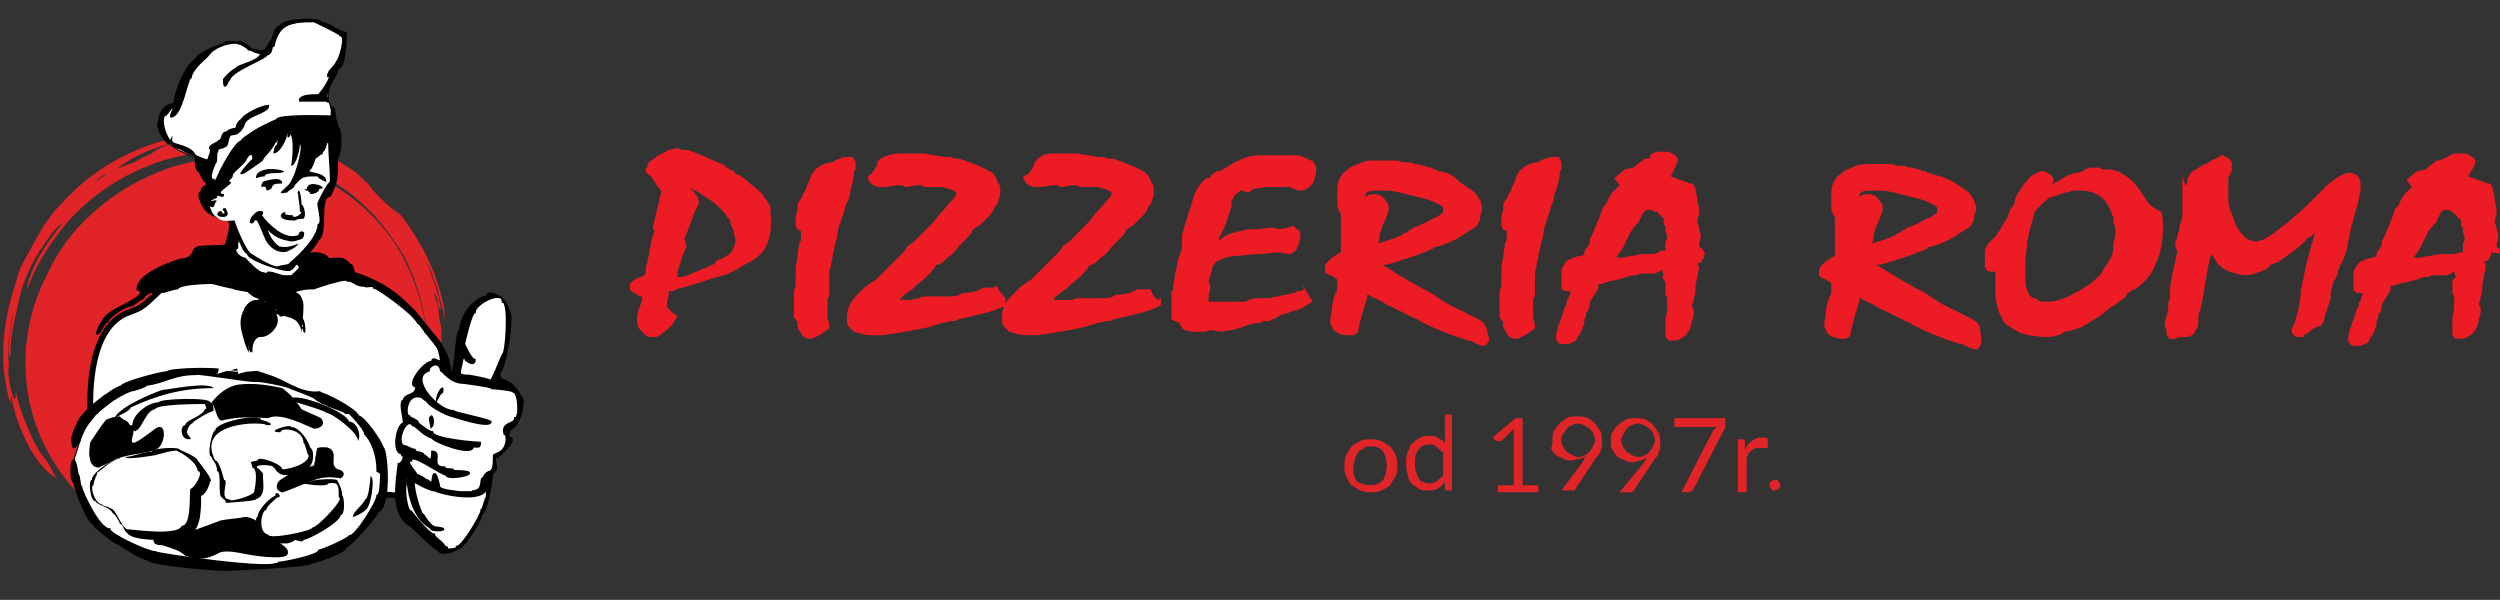 <?xml version="1.0" encoding="utf-8"?>
<!-- Generator: Adobe Illustrator 23.1.1, SVG Export Plug-In . SVG Version: 6.00 Build 0)  -->
<svg version="1.1" id="Warstwa_1" xmlns="http://www.w3.org/2000/svg" xmlns:xlink="http://www.w3.org/1999/xlink" x="0px" y="0px"
	 viewBox="0 0 141.7 34" style="enable-background:new 0 0 141.7 34;" xml:space="preserve">
<rect x="0" y="0" width="141.7" height="34" fill="#333333" stroke="none"/>
<style type="text/css">
	.st0{fill:#E12428;}
	.st1{fill-rule:evenodd;clip-rule:evenodd;fill:#FFFFFF;}
	.st2{fill:none;stroke:#000000;stroke-width:0.334;stroke-miterlimit:22.926;}
	.st3{fill:none;stroke:#000000;stroke-width:6.598841e-02;stroke-miterlimit:22.926;}
	.st4{fill-rule:evenodd;clip-rule:evenodd;}
	.st5{fill:none;stroke:#000000;stroke-width:0.123;stroke-miterlimit:22.926;}
	.st6{fill:none;stroke:#000000;stroke-width:8.339324e-02;stroke-miterlimit:22.926;}
	.st7{fill:none;stroke:#000000;stroke-width:2.978330e-02;stroke-miterlimit:22.926;}
	.st8{fill:#FFFFFF;}
	.st9{fill:#ED1C24;}
</style>
<g>
	<path class="st0" d="M19.9,28.6c1.4-1.2,2.4-2.6,3.1-4.2c0.1-0.1,0.2-0.2,0.3-0.3c0,0,0.1-0.1,0.1-0.2c0.5-1.2,0.8-2.5,0.8-3.7
		c0.1-2-0.5-4-1.4-5.7c-1.1-2-2.9-3.6-5-4.6c-1.2-0.5-2.4-0.8-3.7-0.9c-2-0.2-4.1,0.2-5.9,1.1c-1.3,0.6-2.5,1.5-3.5,2.5
		c-0.9,0.9-1.6,2-2.1,3.1c0,0.1,0,0.1-0.1,0.2C0.7,19.7,1.2,24.2,4,27.5C8,32.2,15.1,32.6,19.9,28.6z"/>
	<path class="st0" d="M0.5,20.9c0,1.3,0.3,2.6,0.8,3.7c0.5,1.2,1.2,2.1,1.9,2.5c-0.2-0.3-0.3-0.6-0.5-0.9c-0.1-0.1-0.2-0.3-0.3-0.4
		c-0.2-0.2-0.3-0.5-0.5-0.8c-0.4-0.9-0.8-1.8-1-2.8c0,0.1,0,0.5-0.1,0.4c-0.1-0.1-0.1-0.3-0.2-0.6c-0.1-0.6-0.3-1.4,0-1.9
		c0,0,0-0.1,0-0.2c0-1,0.3-2,0.5-3c0.2-0.9,0.6-1.8,1.1-2.6c0.4-0.6,0.8-1.3,1.4-1.7c-1,1.2-1.8,2.4-2.1,3.8
		c0.1-0.1,0.1-0.2,0.2-0.4c0.5-1.3,1.3-2.4,2.2-3.5c1.2-1.3,2.7-2.4,4.5-3.1c1.2-0.5,2.4-0.7,3.7-0.8c1.5-0.1,3,0.1,4.4,0.6
		c1.9,0.6,3.5,1.7,4.8,3.1c0.6,0.7,1.1,1.4,1.6,2.2c0.6,1.2,1,2.4,1.2,3.7c0.4,2.5-0.1,5.1-1.3,7.4c-0.2,0.4-0.4,0.8-0.7,1.2
		c-0.7,1-1.6,1.8-2.5,2.6c-1.3,1-2.9,1.7-4.5,2.1c-0.3,0.1-0.7,0.1-1.2,0.3c0.9-0.1,1.6-0.3,2.3-0.5c1.5-0.5,1.6-0.7,2-0.7
		c-2.7,1.5-6,1.8-9,1.1c0.4,0.2,0.9,0.3,1.3,0.3c0.9,0.2,1.9,0.3,2.8,0.2c3-0.2,5.9-1.6,8-3.7c0.9-0.9,1.6-2,2.3-3.1
		c0.1-0.3,0.3-0.6,0.4-0.6c-0.2,0.7-0.6,1.3-1,2.1c1-1.3,1.5-2.7,1.9-4c0.1-0.2,0.1-0.4,0-0.5c-0.2,0.6-0.3,1.2-0.6,1.8
		c0.1-0.4,0.2-0.7,0.3-1.1c0.5-1.5,0.5-3.1,0.4-4.6c0-0.1-0.1-0.3-0.1-0.5c0-0.5-0.2-0.9-0.3-1.5c0.1,0.2,0.2,0.4,0.2,0.6
		c0,0.2,0.1,0.4,0.2,0.5c-0.1-0.9-0.5-1.9-0.8-2.7c0.3,0.5,0.4,1,0.6,1.5c0.1,0.5,0.3,1,0.4,1.7c0-0.2,0-0.3,0-0.4
		c-0.3-2-1.2-3.8-2.4-5.4c-0.1-0.1-0.1-0.2-0.2-0.2c-0.6-0.4-1.3-1.1-1.6-1.5c-0.2-0.3-0.5-0.5-0.8-0.8c-0.4-0.3-0.9-0.6-1.3-0.8
		c-1.2-0.7-2.6-1.2-4-1.4c-3.8-0.6-8,0.6-10.8,3.3c-0.4,0.4-0.8,0.8-1.2,1.3C2.3,13,1.8,14,1.3,14.9c-0.2,0.4-0.3,0.7-0.4,1.1
		c-0.6,1.8-0.9,3.7-0.6,5.6c0.1,0.4,0.1,0.8,0.3,1.2c0.1-0.5-0.1-1.1-0.1-1.7c-0.1-0.6,0-1.2,0-1.8c0.1-0.6,0.1-1.1,0.3-1.6
		C0.5,18.8,0.5,19.8,0.5,20.9z M16.1,8c0.3,0,0.5,0.2,0.7,0.3c-1.1-0.3-2.2-0.4-3.3-0.6C14.4,7.7,15.3,7.9,16.1,8z M10.4,8L10.4,8
		c-0.2,0.1-0.5,0.2-0.8,0.2C9.2,8.3,8.8,8.5,8.6,8.7C8.4,8.8,7.9,9,7.6,9.2c-0.3,0.1-0.6,0.2-1,0.4C7.7,8.7,9.1,8.2,10.4,8z
		 M6.1,9.8c-0.3,0.3-0.6,0.4-0.8,0.6C5.5,10.2,5.7,10,6.1,9.8z"/>
	<path class="st0" d="M21.9,26.7c0.2-0.2,0.4-0.4,0.4-0.7C22.2,26.3,22,26.4,21.9,26.7z"/>
</g>
<g>
	<path class="st1" d="M9.7,16.1c-0.6,0.3-1,0.9-1.6,1.3c-0.3,0.2-0.8,0.3-1.1,0.5c-1.9,1.2-1.9,4.8-1.7,6.7c0,0.5-1.2,0.9,0.3,1.2
		c1.5,0.3,5.4,0,7.7,0.4c2.3,0.3,4.5,1.4,5.9,1.7c1.4,0.3,1.9,0.2,2.5,0.2c1,0.1,1.6,0.3,2-0.9c0.4-1,1.4-4.1,1.7-5.4
		c0.3-1.6-0.4-2-1.2-3.1c-0.9-1.2-1.8-2.1-3.2-2.7c-1.3-0.6-2.5-0.6-3.9-0.5c-1.5,0.1-5.1,0.4-6.4,0.5C9.5,16,10,15.9,9.7,16.1z"/>
	<path class="st2" d="M9.6,16.1c-0.6,0.3-1,0.9-1.6,1.3c-0.3,0.2-0.8,0.3-1.1,0.5C5,19,5,22.6,5.2,24.5c0,0.5-1.2,0.9,0.3,1.2
		c1.5,0.3,5.4,0,7.7,0.4c2.3,0.3,4.5,1.4,5.9,1.7c1.4,0.3,1.9,0.2,2.5,0.2c1,0.1,1.6,0.3,2-0.9c0.4-1,1.4-4.1,1.7-5.4
		c0.3-1.6-0.4-2-1.2-3.1c-0.9-1.2-1.8-2.1-3.2-2.7c-1.3-0.6-2.5-0.6-3.9-0.5c-1.5,0.1-5.1,0.4-6.4,0.5C9.4,16,9.9,15.9,9.6,16.1z"/>
	<polygon class="st1" points="15,3 14.1,2.8 13.5,2.4 12.7,2.5 12.1,2.7 11.2,3.3 10.7,4 10.4,4.8 10.1,5.6 10,6.1 9.5,6.2 9.1,6.5 
		9.1,7.1 9.5,8.1 10.1,8.5 11.2,9 11.7,9.2 11.8,10.2 12.1,10.6 12.9,9.5 13.9,8 16.5,7.1 18.5,7.1 18.9,6.7 18.7,5.9 18.6,5.7 
		18.6,5.3 18.7,4.8 19,3.9 19.2,3.5 19.5,2.3 19.3,1.9 18.3,1.4 17.8,1.2 17,1.2 16.3,1.4 15.7,1.7 15.4,2.6 	"/>
	<polygon class="st3" points="15,3 14.1,2.8 13.5,2.4 12.7,2.5 12.1,2.7 11.2,3.3 10.7,4 10.4,4.8 10.1,5.6 10,6.1 9.5,6.2 9.1,6.5 
		9.1,7.1 9.5,8.1 10.1,8.5 11.2,9 11.7,9.2 11.8,10.2 12.1,10.6 12.9,9.5 13.9,8 16.5,7.1 18.5,7.1 18.9,6.7 18.7,5.9 18.6,5.7 
		18.6,5.3 18.7,4.8 19,3.9 19.2,3.5 19.5,2.3 19.3,1.9 18.3,1.4 17.8,1.2 17,1.2 16.3,1.4 15.7,1.7 15.4,2.6 	"/>
	<polygon class="st1" points="5.5,23.4 4.7,24.4 4.4,25.4 4.2,26 4.5,27.7 5.2,29.5 6.9,30.6 9.1,31.7 12.1,32.1 14,32.2 15.3,32 
		17.4,31.7 19.8,30.7 20.8,29.6 21.9,27.9 21.7,25.7 21.2,24.7 20.6,23.9 19.6,23.1 17.9,22.3 16.2,21.8 14.8,21.3 13.4,21.3 
		11.6,21.1 10.4,21.2 8.3,21.6 6.9,22.3 6,23 	"/>
	<polygon class="st3" points="5.5,23.4 4.7,24.4 4.4,25.4 4.2,26 4.5,27.7 5.2,29.5 6.9,30.6 9.1,31.7 12.1,32.1 14,32.2 15.3,32 
		17.4,31.7 19.8,30.7 20.8,29.6 21.9,27.9 21.7,25.7 21.2,24.7 20.6,23.9 19.6,23.1 17.9,22.3 16.2,21.8 14.8,21.3 13.4,21.3 
		11.6,21.1 10.4,21.2 8.3,21.6 6.9,22.3 6,23 	"/>
	<path class="st4" d="M12.8,32.3c-0.6,0-4.4-0.3-4.4-0.6c-0.4,0-1.7-0.9-1.7-0.9c-0.2,0-1.4-1-1.4-1.1c-0.4-0.2-1.1-2.2-1.1-2.4
		c-0.3,0-0.1-2.4,0.2-0.4c0.1,0,0.1,0.7,0.2,0.7c0,0.2,1,2.4,1.6,2.4c0,0.3,2.2,1.3,2.6,1.3c0,0.1,7,1.1,7,0.6
		c0.2,0,2.3-0.4,2.3-0.7c0.2,0,1.7-0.7,1.7-0.8c0.4,0,1.6-2,1.6-2.3c0.2,0,0.2-1.2,0.2-1.2c0-0.1,0-0.1-0.2-0.2
		c0-0.9-0.3-1.7-0.7-2.1c0-0.3-0.9-1.2-0.9-1.2c0,0-0.1,0-0.2,0c0-0.1-1.1-0.4-1.1-0.5c-0.2,0-0.6-0.3-0.6-0.3
		c0-0.1-1.4-0.6-1.4-0.6c0-0.1-2-0.5-2-0.4c-0.5,0-3.4-0.5-3.4-0.4c-1.3,0-1.8,0.5-2.8,0.6c0,0.1-0.7,0.3-0.7,0.3
		c-0.4,0-2,1-2.1,1.3c-0.3,0-0.9,1.2-1,1.6c-0.1,0-0.4,0.9-0.4-0.2c0,0,0.2-0.7,0.3-0.7c0-0.6,2-2.1,2.5-2.2c0-0.2,2.2-0.8,2.6-0.8
		c0-0.2,3.4-0.3,3.4,0c0.9,0,0.8-1.7,1.1-1.7c0-0.3,0.6-2.3,0.7-2.3c0-0.5,0-0.5-0.3-0.5c0-0.1-1.2-0.2-1.2-0.3
		c-0.4,0-2.3-0.7-2.3-0.3c-0.8,0-2.6,0.4-2.8,0.9c-0.1,0-0.6,0.4-0.6,0.4c-0.4,0-1.3,0.6-1.4,0.9c-0.2,0-0.4,0.7-0.6,0.7
		c0-0.2,0.5-1.1,0.7-1.1c0-0.2,2.5-1.1,1.6-1.4c0-1,2.5-1.7,2.5-1.7c0.4,0,0.6-0.2,0.7-0.5c0.1,0,0-0.1,0.1-0.1
		c0-0.2,1.7-0.1,1.7-0.2c0,0,0.4-1.3,0.2-1.3c0-0.7-1-0.2-1-0.5c-0.4,0-0.9-1.2-0.6-1.2c0.1-0.4,0.3-0.3,0.4-0.5
		c-0.2,0-0.5-0.7-0.5-0.7c-0.2,0-0.2-0.6-0.2-0.6c0-0.9-1.4-0.8-1.4-1.1C9.5,8.5,8.8,7,9,7c0-0.5,0.3-1.1,0.9-1.1
		c0-0.7,0.7-2.3,1.2-2.5c0-0.3,1.2-0.8,1.6-0.9c0-0.3,1.4,0,1.4,0.3c0.6,0,0.9,0.4,1.2-0.4c0.2,0,0.2-0.9,0.6-0.9
		c0-0.4,2.3-0.5,2.3-0.2c0.4,0,0.8,0.4,1.4,0.6c0,0.1,0,2-0.5,2c0,0.5-0.6,0.9-0.6,1.6c0,0,0.2,0.4,0,0.2c-0.6,0-1.2,0-1.5,0
		c0-0.3,0.7-0.3,1-0.3c0,0.2,1-1.2,0.6-1.1c0-0.3,0.4-0.5,0.5-0.8c0.1,0,0.6-1.5,0.2-1.5c0-0.1-1.5-0.7-1.5-0.8
		c-1.5,0-2,0.2-2.3,1.4c-0.2,0,0,0.4-0.4,0.5c0,0.2-2,0.9-2.1,1.4c-0.1,0-0.3,0.8-0.3,0c0,0,0.4-0.5,0.7-0.6c0-0.2,1.4-0.4,1.4-0.9
		c-0.3,0-0.6-0.2-0.6-0.2c0-0.2-0.7-0.5-0.7-0.4c-0.7,0-1.4,0.3-1.7,0.7c0,0.1-0.9,0.7-1,1.3c-0.2,0-0.5,2.2-1.1,2.2
		c0-0.4,0.4-0.5,0-0.5c0,0-0.2,0.3-0.3,0.4c-0.4,0-0.1,1.7,0.8,1.9c0,0,1.3,0.7,1.6,0.7c0-0.1,0.3-0.7,0.1-0.7
		c0-0.2,0.5-0.3,0.5-0.4c0.3-0.1,0.1-0.5,0.5-0.5c0-0.1,0.3-0.2,0.5-0.2c0-0.2,0.2-0.5,0.3-0.5c0.1-0.3,1.2-0.8,1.5-0.8
		c0,0.4-1.3,0.5-1.4,1.1c0,0-0.2,0.5-0.6,0.5c0,0,0,0,0,0c-0.4,0-0.2,0.7-0.5,0.7c0,0.1-0.4,0-0.4,0.3c-0.1,0,0,0.6-0.1,0.6
		c0,0-0.5,1-0.1,1c0,0.5,0.4-0.5,0.4-0.5c0,0,0.8-1.6,1.2-1.7c0-0.2,1.7-1.1,2-1.2c0-0.3,2.9-0.2,3.1-0.2c0-1.1,0.2-0.2,0.2,0.2
		c0.1,0,0.1,0.3,0.1,0.4c0.3,0,0.2,1.7,0,1.7c0,1.2,0,1.4-0.4,2.2c-0.7,0-0.1,2.2-0.7,2.5c0,0.2-0.9,1.1-0.6,1.1
		c0-0.6,1.2-0.3,1.2,0c0.3,0,0.9-0.2,1.2,0.3c0.3,0,0.1,0.5,0.5,0.7c0,0.2,1,0.4,1.4,0.5c0,0.1,0.4,0.5,0.7,0.6c0,0.2,1,0.6,1.2,1
		c0,0,1.4,1.7,1.4,1.7c0,0.1,0.3,1.3,0.5,1.3c0,0.1,0,0.3,0,0.4c0.4,0,0.3-2.5,0.6-2.5c0-0.8,0.8-1.8,1.5-1.9c0-0.4,1.1,0,1.2,0.8
		c0.4,0-0.2,3.5-0.5,3.5c0,0.6,0.2,0.3,0.5,0.6c0.2,0,0.6,0.5,0.7,0.8c0.3,0,0,1.5-0.4,1.7c0,0.1-0.3,0-0.3,0.6
		c0.7,0-0.6,1.1-0.6,1.1c-0.4,0,0.2,0.7-0.3,0.9c0,0.2-0.3,2.3-0.6,2.3c0,0.3-1,2-1.4,2c0,0.1-1,0.4-1,0.1c-0.2,0-1.6-1.4-1.6-1.4
		c-1.2-0.6-0.8-2.6-0.7-3.5c0.2,0,0.4-0.5,0.2-0.5c0,0,0,0,0-0.1c-0.6,0-0.3-1.7,0.1-1.7c0-0.3-0.3-1.3,0-1.3c0-0.4,0.7-0.2,0.7-0.8
		c-0.6,0,0.4-1.4,0.9-1.4c0-0.3,0.3,0,0.5,0c0-0.3-0.2-1-0.3-1c0-0.2-0.6-0.7-0.6-0.7c0-0.2-0.3-0.5-0.4-0.5c-0.2-0.5-2.3-2-2.5-2
		c0-0.2-0.5,0-0.5-0.1c-0.6,0-0.6-0.3-1-0.3c0-0.3-3.3,0.9-3.3,1c-0.8,0,1.3,2.1,1.4,2.5c0.5,0-0.2,2.4-0.4,2.4
		c0,0.3,0.8,0.4,0.8,0.5c0.2,0,2,0.9,2.1,1.3c0.3,0,1.3,1.4,1.4,1.8c0.2,0,0.5,3.3-0.3,3.6c0,0.2-1.5,1.9-1.8,2c0,0.3-1.8,0.9-2,0.9
		C17.7,32.1,12.8,32.3,12.8,32.3"/>
	<path class="st5" d="M12.8,32.3c-0.6,0-4.4-0.3-4.4-0.6c-0.4,0-1.7-0.9-1.7-0.9c-0.2,0-1.4-1-1.4-1.1c-0.4-0.2-1.1-2.2-1.1-2.4
		c-0.3,0-0.1-2.4,0.2-0.4c0.1,0,0.1,0.7,0.2,0.7c0,0.2,1,2.4,1.6,2.4c0,0.3,2.2,1.3,2.6,1.3c0,0.1,7,1.1,7,0.6
		c0.2,0,2.3-0.4,2.3-0.7c0.2,0,1.7-0.7,1.7-0.8c0.4,0,1.6-2,1.6-2.3c0.2,0,0.2-1.2,0.2-1.2c0-0.1,0-0.1-0.2-0.2
		c0-0.9-0.3-1.7-0.7-2.1c0-0.3-0.9-1.2-0.9-1.2c0,0-0.1,0-0.2,0c0-0.1-1.1-0.4-1.1-0.5c-0.2,0-0.6-0.3-0.6-0.3
		c0-0.1-1.4-0.6-1.4-0.6c0-0.1-2-0.5-2-0.4c-0.5,0-3.4-0.5-3.4-0.4c-1.3,0-1.8,0.5-2.8,0.6c0,0.1-0.7,0.3-0.7,0.3
		c-0.4,0-2,1-2.1,1.3c-0.3,0-0.9,1.2-1,1.6c-0.1,0-0.4,0.9-0.4-0.2c0,0,0.2-0.7,0.3-0.7c0-0.6,2-2.1,2.5-2.2c0-0.2,2.2-0.8,2.6-0.8
		c0-0.2,3.4-0.3,3.4,0c0.9,0,0.8-1.7,1.1-1.7c0-0.3,0.6-2.3,0.7-2.3c0-0.5,0-0.5-0.3-0.5c0-0.1-1.2-0.2-1.2-0.3
		c-0.4,0-2.3-0.7-2.3-0.3c-0.8,0-2.6,0.4-2.8,0.9c-0.1,0-0.6,0.4-0.6,0.4c-0.4,0-1.3,0.6-1.4,0.9c-0.2,0-0.4,0.7-0.6,0.7
		c0-0.2,0.5-1.1,0.7-1.1c0-0.2,2.5-1.1,1.6-1.4c0-1,2.5-1.7,2.5-1.7c0.4,0,0.6-0.2,0.7-0.5c0.1,0,0-0.1,0.1-0.1
		c0-0.2,1.7-0.1,1.7-0.2c0,0,0.4-1.3,0.2-1.3c0-0.7-1-0.2-1-0.5c-0.4,0-0.9-1.2-0.6-1.2c0.1-0.4,0.3-0.3,0.4-0.5
		c-0.2,0-0.5-0.7-0.5-0.7c-0.2,0-0.2-0.6-0.2-0.6c0-0.9-1.4-0.8-1.4-1.1C9.5,8.5,8.8,7,9,7c0-0.5,0.3-1.1,0.9-1.1
		c0-0.7,0.7-2.3,1.2-2.5c0-0.3,1.2-0.8,1.6-0.9c0-0.3,1.4,0,1.4,0.3c0.6,0,0.9,0.4,1.2-0.4c0.2,0,0.2-0.9,0.6-0.9
		c0-0.4,2.3-0.5,2.3-0.2c0.4,0,0.8,0.4,1.4,0.6c0,0.1,0,2-0.5,2c0,0.5-0.6,0.9-0.6,1.6c0,0,0.2,0.4,0,0.2c-0.6,0-1.2,0-1.5,0
		c0-0.3,0.7-0.3,1-0.3c0,0.2,1-1.2,0.6-1.1c0-0.3,0.4-0.5,0.5-0.8c0.1,0,0.6-1.5,0.2-1.5c0-0.1-1.5-0.8-1.5-0.8
		c-1.5,0-2,0.2-2.3,1.4c-0.2,0,0,0.4-0.4,0.5c0,0.2-2,0.9-2.1,1.4c-0.1,0-0.3,0.8-0.3,0c0,0,0.4-0.5,0.7-0.6c0-0.2,1.4-0.4,1.4-0.9
		c-0.3,0-0.6-0.2-0.6-0.2c0-0.2-0.7-0.5-0.7-0.4c-0.7,0-1.4,0.3-1.7,0.7c0,0.1-0.9,0.7-1,1.3c-0.2,0-0.5,2.2-1.1,2.2
		c0-0.4,0.4-0.5,0-0.5c0,0-0.2,0.3-0.3,0.4c-0.4,0-0.1,1.7,0.8,1.9c0,0,1.3,0.7,1.6,0.7c0-0.1,0.3-0.7,0.1-0.7
		c0-0.2,0.5-0.3,0.5-0.4c0.3-0.1,0.1-0.5,0.5-0.5c0-0.1,0.3-0.2,0.5-0.2c0-0.2,0.2-0.5,0.3-0.5c0.1-0.3,1.2-0.8,1.5-0.8
		c0,0.4-1.3,0.5-1.4,1.1c0,0-0.2,0.5-0.6,0.5v0c-0.4,0-0.2,0.7-0.5,0.7c0,0.1-0.4,0-0.4,0.3c-0.1,0,0,0.6-0.1,0.6c0,0-0.5,1-0.1,1
		c0,0.5,0.4-0.5,0.4-0.5c0,0,0.8-1.6,1.2-1.7c0-0.2,1.7-1.1,2-1.2c0-0.3,2.9-0.2,3.1-0.2c0-1.1,0.2-0.2,0.2,0.2
		c0.1,0,0.1,0.3,0.1,0.4c0.3,0,0.2,1.7,0,1.7c0,1.2,0,1.4-0.4,2.2c-0.7,0-0.1,2.2-0.7,2.5c0,0.2-0.9,1.1-0.6,1.1
		c0-0.6,1.2-0.3,1.2,0c0.3,0,0.9-0.2,1.2,0.3c0.3,0,0.1,0.5,0.5,0.7c0,0.2,1,0.4,1.4,0.5c0,0.1,0.4,0.5,0.7,0.6c0,0.2,1,0.6,1.2,1
		c0,0,1.4,1.7,1.4,1.7c0,0.1,0.3,1.3,0.5,1.3c0,0.1,0,0.3,0,0.4c0.4,0,0.3-2.5,0.6-2.5c0-0.8,0.8-1.8,1.5-1.9c0-0.4,1.1,0,1.2,0.8
		c0.4,0-0.2,3.5-0.5,3.5c0,0.6,0.2,0.3,0.5,0.6c0.2,0,0.6,0.5,0.7,0.8c0.3,0,0,1.5-0.4,1.7c0,0.1-0.3,0-0.3,0.6
		c0.7,0-0.6,1.1-0.6,1.1c-0.4,0,0.2,0.7-0.3,0.9c0,0.2-0.3,2.3-0.6,2.3c0,0.3-1,2-1.4,2c0,0.1-1,0.4-1,0.1c-0.2,0-1.6-1.4-1.6-1.4
		c-1.2-0.6-0.8-2.6-0.7-3.5c0.2,0,0.4-0.5,0.2-0.5v-0.1c-0.6,0-0.3-1.7,0.1-1.7c0-0.3-0.3-1.3,0-1.3c0-0.4,0.7-0.2,0.7-0.8
		c-0.6,0,0.4-1.4,0.9-1.4c0-0.3,0.3,0,0.5,0c0-0.3-0.2-1-0.3-1c0-0.2-0.6-0.7-0.6-0.7c0-0.2-0.3-0.5-0.4-0.5c-0.2-0.5-2.3-2-2.5-2
		c0-0.2-0.5,0-0.5-0.1c-0.6,0-0.6-0.3-1-0.3c0-0.3-3.3,0.9-3.3,1c-0.8,0,1.3,2.1,1.4,2.5c0.5,0-0.2,2.4-0.4,2.4
		c0,0.3,0.8,0.4,0.8,0.5c0.2,0,2,0.9,2.1,1.3c0.3,0,1.3,1.4,1.4,1.8c0.2,0,0.5,3.3-0.3,3.6c0,0.2-1.5,1.9-1.8,2c0,0.3-1.8,0.9-2,0.9
		C17.7,32.1,12.8,32.3,12.8,32.3z"/>
	<path class="st1" d="M25.2,31c-0.1-0.3-0.6-0.5-0.6-0.7c-0.3,0-1.3-1.3-1.3-1.3c-0.3,0-0.4-1.5-0.3-1.5c0-0.2-0.1-0.5,0.1-0.5
		c0,0.6,0.2,2.3,1.3,2.9c0,0.3,1.4,0.1,0.3,0c0,0,0,0,0,0c-0.3,0-0.7-0.7-0.7-0.7c-0.2,0-0.7-1.9-0.5-1.9c0,0,0.8,0.5,1.2,0.5
		c0,0.1,2.4,0.7,2.8,0c0.1,0,0.1-0.4,0.1-0.4c0,0,0,0.6,0,0.8c-0.1,0-0.2,0.7-0.3,0.7c0,0.3-1.1,2.1-1.4,2.1c0,0.2-0.6,0.1-0.6,0.2
		C25.4,31,25.3,31,25.2,31"/>
	<path class="st5" d="M25.2,31c-0.1-0.3-0.6-0.5-0.6-0.7c-0.3,0-1.3-1.3-1.3-1.3c-0.3,0-0.4-1.5-0.3-1.5c0-0.2-0.1-0.5,0.1-0.5
		c0,0.6,0.2,2.3,1.3,2.9c0,0.3,1.4,0.1,0.3,0v0c-0.3,0-0.7-0.7-0.7-0.7c-0.2,0-0.7-1.9-0.5-1.9c0,0,0.8,0.5,1.2,0.5
		c0,0.1,2.4,0.7,2.8,0c0.1,0,0.1-0.4,0.1-0.4c0,0,0,0.6,0,0.8c-0.1,0-0.2,0.7-0.3,0.7c0,0.3-1.1,2.1-1.4,2.1c0,0.2-0.6,0.1-0.6,0.2
		C25.4,31,25.3,31,25.2,31z"/>
	<path class="st4" d="M15.5,30.8c0,0-0.3-0.2-0.3-0.2c-0.1,0-0.2-0.1-0.2-0.1c-0.5-0.2-0.6-1.2-0.4-1.2c0-0.4,0.7-1.1,1-1.2
		c0-0.4,0.5,0.1,0.1,0.1c-0.2,0.2-0.6,0.5-0.6,0.7c-0.3,0-0.5,1.3,0.1,1.4c0,0.3,2.5-0.2,2.5-0.4c0.3,0,1.9-1.7,1.5-1.7
		c0-0.7,0-0.9-0.6-0.8c0,0.3-2.5-0.1-1-0.1c0-0.1,1.2-0.2,1.5-0.1c0,0,0.3,0.5,0.3,0.9c0.1,0,0.2,1.1-0.1,1.1c0,0.4-1.8,1.4-2.1,1.4
		c0,0.2-0.4,0-0.5,0c0,0.1-0.4,0.2-0.4,0.2C16.1,30.8,15.7,30.8,15.5,30.8"/>
	<path class="st4" d="M9.5,30.6c0,0-2,0.1-2.3-0.4C7,30.1,7,29.7,6.8,29.7c0-0.1-0.3-0.6-0.4-0.6c-0.2-0.4-0.8-0.4-1-0.7
		c-0.3,0-0.4-1.2-0.2-1.2c0-0.5,1.6-1.4,1.6-1.2c-0.4,0-1,0.6-1.3,0.8c0,0.2-0.2,0.4-0.2,0.7c-0.2,0,0,1,0.5,1.1
		c0,0.1,0.4,0.1,0.4,0.2c0.4,0,0.6,1,1,1.2c0,0,0,0,0,0c0.3,0,2.9,0.4,3.1-0.2c0.6,0,0.4-2,0.5-2.1c0.2,0,0.8-1,0.4-1
		c0-0.5-1-1.1-1.1-1.1c0-0.2-1.3,0.2-1.3,0.2c0,0-1.7,0.3-1.7,0.1c0.4,0,1-0.3,1.5-0.3c0-0.2,1.6-0.3,1.6-0.1c0,0,1,0.4,1,0.6
		c0,0,1,1.2,0.7,1.2c0,0.2-0.3,0.8-0.5,0.8c0,0.9,0,2.2-1,2.4C10.6,30.6,9.5,30.6,9.5,30.6"/>
	<path class="st4" d="M20,29.3c0-0.3,0.6-0.7,0.7-1c0.2,0,0.3-1.2,0.3-1.3c0.3,0,0,1.9-0.3,1.9C20.7,29,20.1,29.3,20,29.3"/>
	<path class="st4" d="M12.8,28.5c0-0.2-0.2-0.2-0.2-0.3c-0.3,0,0-1.5-0.3-1.5c0-0.5-0.3-0.6-0.3-0.8c-0.3,0,0-1.5,0.2-1.5
		c0-0.5,2.6-1,2.6-0.6c0.1,0,1,0.3,0.3,0.3c0-0.2-4.1-0.3-2.9,2c0.2,0,0.4,0.7,0.5,1.1c0.3,0-0.3,1.1,0.3,1.1c0,0.2,1.3-0.2,1.4-0.4
		c0,0,0.3-1.3-0.1-1.4c0-0.3-0.3-0.3,0.3-0.4c0-0.3,1.4,0.2,1.4,0.5c0.4,0,1.5-0.3,1.5-0.8c-0.1,0-0.2-0.7-0.3-0.7
		c0-0.8-1.3-0.9-1.3-0.6c-1,0,0.6-0.5,0.6-0.3c0.4,0,0.9,0.6,1.1,1.2c0.2,0,0.3,1.2-0.4,1.2c0,0.2-1.2,0.5-1.4,0.2
		c-0.2-0.1-0.2-0.3-0.3-0.3c0-0.2-1.4-0.2-0.8,0.1c0,0,0.3,0.3,0.2,0.3c0,0.5,0.2,1.2-0.4,1.4C14.5,28.4,12.9,28.5,12.8,28.5"/>
	<path class="st1" d="M26.1,27.9c0,0-1.2-0.1-1.2-0.3c0,0-0.3-1.5-0.4-0.2c-0.1,0-0.2-0.2-0.4-0.2c0-0.1-0.4-0.3-0.5-0.3
		c0-0.1-0.7-0.8-0.3-0.8c0-0.5,1.7,0.8,2,0.8c0,0.4,2.6-0.2,0.4-0.2c0-0.2-0.5,0-0.5-0.2c-0.9,0-0.1-0.9-0.7-0.9
		c0,0.9-0.3,0.2-0.5,0.2c0-0.2-0.5-0.1-0.5-0.3c-0.1,0-0.5-0.2-0.5-0.2c-0.7,0,0-1.8,0.4-1.2c0.2,0,0.6,0.6,1.1,0.7
		c0,0.2,2.3,1.1,2.3,0.5c0.3,0,0.4,0.1,0.4-0.2c-0.2,0-2.7-0.2-2.7-0.6c-0.2,0-0.8-0.5-0.8-0.5c0-0.2-0.5-0.3-0.5-0.4
		c-0.3,0-0.2-1.4,0.7-1.1c0,0,0.2,0.2,0.3,0.2c0,0.2,1,0.8,1.5,0.9c0,0,2.1,0.7,2.1,0.3c-0.4-0.2-2.1-0.5-2.1-0.6
		c-0.9,0-2.6-1.9-1.4-2.3c0-0.3,0.6-0.6,0.7,0c0.1,0,0.5,0.7,1.3,0.7c0,0,1.6,0.2,1.6,0.3c0.1,0,1.2,0.1,1.2,0.2
		c0.3,0,0.4,1.5,0.1,1.5c0,0.4-0.8,0.2-0.6,0.9c0.2,0,0.2,0.9-0.4,1.1c0,0-0.2,0.1-0.2,0.1c0,1.4-0.3,0.6-0.6,1.3
		c-0.2,0,0,0.6-0.4,0.7c0,0.2-0.2-0.1-0.2,0.1C26.6,27.9,26.4,27.9,26.1,27.9"/>
	<path class="st5" d="M26.1,27.9c0,0-1.2-0.1-1.2-0.3c0,0-0.3-1.5-0.4-0.2c-0.1,0-0.2-0.2-0.4-0.2c0-0.1-0.5-0.3-0.5-0.3
		c0-0.1-0.7-0.8-0.3-0.8c0-0.5,1.7,0.8,2,0.8c0,0.4,2.6-0.2,0.4-0.2c0-0.2-0.5,0-0.5-0.2c-0.9,0-0.1-0.9-0.7-0.9
		c0,0.9-0.3,0.2-0.5,0.2c0-0.2-0.5-0.1-0.5-0.3c-0.1,0-0.5-0.2-0.5-0.2c-0.7,0,0-1.8,0.4-1.2c0.2,0,0.6,0.6,1.1,0.7
		c0,0.2,2.3,1.1,2.3,0.5c0.3,0,0.4,0.1,0.4-0.2c-0.2,0-2.7-0.2-2.7-0.6c-0.2,0-0.8-0.5-0.8-0.5c0-0.2-0.5-0.3-0.5-0.4
		c-0.3,0-0.2-1.4,0.7-1.1c0,0,0.2,0.2,0.3,0.2c0,0.2,1,0.8,1.5,0.9c0,0,2.1,0.7,2.1,0.3c-0.4-0.2-2.1-0.5-2.1-0.6
		c-0.9,0-2.6-1.9-1.4-2.3c0-0.3,0.6-0.6,0.7,0c0.1,0,0.5,0.7,1.3,0.7c0,0,1.6,0.2,1.6,0.3c0.1,0,1.2,0.1,1.2,0.2
		c0.3,0,0.4,1.5,0.1,1.5c0,0.4-0.8,0.2-0.6,0.9c0.2,0,0.2,0.9-0.4,1.1c0,0-0.2,0.1-0.2,0.1c0,1.4-0.3,0.6-0.6,1.3
		c-0.2,0,0,0.6-0.4,0.7c0,0.2-0.2-0.1-0.2,0.1C26.6,27.9,26.4,27.9,26.1,27.9z"/>
	<path class="st4" d="M20.3,25c0-0.5-1.5-1.6-1.8-1.6c0-0.1-2-0.7-2.1-0.7c0-0.6,3.1,0.5,3.4,1.2C20.2,23.9,20.5,24.6,20.3,25
		C20.3,24.9,20.3,25,20.3,25"/>
	<path class="st4" d="M10.7,24.9c-0.5,0-0.5-0.8-0.2-0.8c0-0.3,1-0.5,1.1-0.9c0.2,0,0-0.3,0-0.3c-0.2,0-2.8,0-2.8,0.3
		c-0.5,0-0.8,1.2-1.1,1.2c0,0.2-0.5-0.3-0.2-0.3c0-0.6,0.9-1.3,1.5-1.3c0-0.2,2.9-0.3,2.9,0c0.2,0,0.2,0.3,0.2,0.5
		c-0.2,0-1.2,0.6-1.2,0.7c-0.1,0-0.3,0.3-0.3,0.5C10.6,24.7,11,24.9,10.7,24.9"/>
	<path class="st4" d="M24.4,24.3c0-0.2-0.2-0.7,0-0.7C24.5,23.3,24.8,24.1,24.4,24.3"/>
	<path class="st4" d="M6.5,23.7c0.2-0.6,2.1-1.4,2.7-1.6c0.3,0,2.6-0.5,2.9-0.1c-1.8,0-3.2,0.4-4.7,1.1C7.4,23.3,6.6,23.6,6.5,23.7"
		/>
	<path class="st4" d="M24.7,22.8c0-0.7,0.6-1.2,0.4-0.5C25,22.2,24.8,22.8,24.7,22.8"/>
	<path class="st1" d="M27.8,21.6c0-0.1-1.2-0.3-1.2-0.3c-0.8,0-0.5-0.2-0.4-0.9c0,0,0.1-0.4,0.2,0c0,0,0.5,0.4,0.5,0
		c-0.2,0-0.6-0.9-0.6-0.9c0,0,0.4-1.8,0.6-1.8c0-0.5,1.6-1.3,1.6-0.6c0.4,0,0.2,3,0,3C28.4,20.3,27.9,21.6,27.8,21.6"/>
	<path class="st5" d="M27.8,21.6c0-0.1-1.2-0.3-1.2-0.3c-0.8,0-0.5-0.2-0.4-0.9c0,0,0.1-0.4,0.2,0c0,0,0.5,0.4,0.5,0
		c-0.2,0-0.6-0.9-0.6-0.9s0.4-1.8,0.6-1.8c0-0.5,1.6-1.3,1.6-0.6c0.4,0,0.2,3,0,3C28.4,20.3,27.9,21.6,27.8,21.6z"/>
	<path class="st4" d="M8.4,16.6c0-0.3-0.1-0.4,0.3-0.5c0-0.2,1.3-0.7,1.3-0.7c0.3,0,0.5,0,0.8,0c0-0.2,1.7-0.1,1.7,0.1
		c0.2,0,0.5,0.3,0.9,0.3c0-0.2-1.8-0.8-1.9-0.8c0-0.8,2.3-0.4,2.3-0.2c0.1,0,0.6,0.5,0.7,0.5c0.1,0.3,0.6,0.2,0.4,0.6
		c-0.2,0-0.1,0.5,0,0.7c-0.9,0-1.5-0.4-2.1-0.4c0-0.2-2.7-0.1-2.7,0.2c-0.2,0-0.8,0.2-0.8,0.2C8.9,16.6,8.6,16.6,8.4,16.6"/>
	<path class="st4" d="M16.7,16.4c0-0.9,1.5-0.6,1.7-1.2c-0.2,0-1.6,0.6-1.6,0.7c-0.3,0,0.9-1,0.9-1.2c0,0,0,0,0,0
		c0-0.3,0.8-0.3,0.8,0.2c0.3,0,1.3-0.2,1.3,0.5c-0.2,0-0.3,0.1-0.4,0.1c0,0.1-1.4,0.5-1.5,0.5C17.9,16.1,16.8,16.4,16.7,16.4"/>
	<path class="st1" d="M16.1,15.6c-0.2,0-1-0.4-1-0.1c-0.4,0-1-0.7-1.2-0.9c-0.3,0-0.7-0.5-0.4-0.5c0-1,0.1,0.1,0.5,0.3
		c0,0.4,2.5,1.2,2.5,0.9c0.2,0,0.3-0.5,0.4-0.2c0.2,0-0.4,0.5-0.4,0.5C16.4,15.6,16.2,15.6,16.1,15.6"/>
	<path class="st1" d="M15.7,15.1c-0.3,0-1.3-0.6-1.4-0.7c-0.3,0-1-1.8-1-1.9c-0.4,0-0.8,0.1-1-0.2c-0.3-0.1-0.4-0.6-0.4-0.6
		c0.1,0,0.2,0.2,0.3-0.2c0.4-0.4-0.9,0.2,0.1-0.3c0-0.3,0.4,0.2,0.4-0.2c-0.7,0,0.8-0.7,0.3-0.7c0-0.2,0.2-0.1,0.2-0.4
		C13.4,9.6,13.9,9.3,14,9c0,0,0.3-0.5,0.3,0c0,0-1.2,1.2-0.4,0.8c0,0,0.9-0.6,1-0.7c0.1-0.3,0.5-0.5,0.6-0.9c0.2,0,0.4-1.2,0.2,0
		c-0.1,0-0.2,0.3-0.2,0.5c0.4,0,0.8-0.9,0.8-1.2c0.4,0,0.3,1.3,0.2,1.9c0.3,0,0.5-1,0.5-1.2c0.2,0-0.3,2.2-0.8,2.4
		c0,0.1-0.7,0.5,0.1,0.3c0-0.1,0.4-0.2,0.4-0.4c0.5-0.5,0.4-0.5,1.3-0.5c0,0.1,0.4,0.3,0.5,0.3c0-0.5-0.8-0.5-1-0.6
		c0-0.3,0.2-0.5,0.3-0.7c0.2,0,0.6-0.4,0.6-0.6c0,0,0.1-0.3,0.2-0.3c0,0.7,0.1,1.4,0.1,2.2c-0.1,0-0.6,0.9-0.7,1.2
		c-0.1,0,0.3,1.2,0,1.2c0,0.7-1,1.7-1.6,2.2c0,0.1-0.1,0-0.1,0.1C16.3,15,16,15,15.7,15.1"/>
	<path class="st4" d="M16.7,12.5c-1.4,0-0.5-0.7-0.5-0.4c-0.2,0,0,0.1,0.4,0.1c0,0.3,0.7-0.2,0.4-0.2c0-0.4-0.1-0.7-0.1-1
		c-0.1,0,0.1-0.7,0.2,0.6c0.1,0,0.3,0.6,0.1,0.8C17,12.4,16.9,12.4,16.7,12.5"/>
	<path class="st4" d="M12.7,12.3c-0.8,0-0.1-0.6-0.1-0.2c0.4,0-0.3-0.3,0.2-0.3C12.8,11.9,13.1,12.2,12.7,12.3"/>
	<path class="st4" d="M17.6,11c-0.1-0.3-0.6-0.2-0.2-0.3c0-0.6,1.4,0,0.7,0C18.1,10.9,17.8,11,17.6,11"/>
	<path class="st4" d="M15.1,10.8c0-0.5-0.5,0.1-0.2-0.5c0,0,1.1-0.4,1.1,0.1C15.1,10.4,15.7,10.7,15.1,10.8"/>
	<path class="st4" d="M12.5,10.1c0-0.4,1.1-2.4,1.6-2.4c0-0.3,1.6-1,2-1c0-0.2,2.6-0.2,2.6,0.1c0.5,0,0.5,1.7,0.3,1.7
		c0-0.4-0.3-1.4-0.5-1.4c0,0,0,0.2,0,0.3c0.1,0,0.1,1.1-0.2,1.2c0,0.5-0.5-0.3,0-0.3c0-0.2-0.1-1.7-0.1-1c0.2,0-0.4,2.3-0.6,2.3
		c0,0-0.5,0.9-0.3,0.2c0.2,0,0.4-2.3,0.2-2.3c0-0.7-0.4-0.7-0.2,0c0.1,0-0.1,0.9-0.1,0.9c0-0.4-0.2-0.9-0.3-1.2
		c-0.1,0-0.2-0.2-0.2-0.3c-0.2,0-0.1,0.9-0.4,0.9c0-0.3-0.1-0.7-0.3-0.7c0,0-0.2,1-0.4,1c0,0.2-0.8,1-1,1.2c0-0.2,0.9-1.2,0.3-1.2
		c0,0.2-0.4-0.2-0.4,0.2c-0.1,0-0.3,0.5-0.4,0.5C13.9,9,12.7,10.1,12.5,10.1"/>
	<path class="st4" d="M14.5,10.1c0-0.6,1.1-0.6,1.6-0.4c0,0.2-1.1,0-1.1,0.3C14.7,10,14.6,10.1,14.5,10.1"/>
	<path class="st4" d="M14.8,12.2c0.1-0.1,0.1-0.2,0-0.2c-0.2,0-0.2,0-0.4,0.2c-0.1,0.1-0.2,0.2-0.2,0.4c0,0,0.1,0.1,0.2-0.1
		c0.1-0.1,0.1-0.1,0.2,0c0.2,0.3,0.3,0.7,0.5,1.1c0.4,0.7,1,0.7,1.2,0.6c0.2-0.1,0.4-0.2,0.5-0.3c-0.3,0.1-0.6,0.2-1,0.1
		c-0.4-0.3-0.6-0.7-0.7-1.1c0.3,0.3,0.6,0.6,1.2,0.7c0.3,0.1,0.5,0,0.8-0.1c0.1-0.1,0.1-0.2,0.1-0.3c-0.1-0.1-0.2,0-0.2,0
		c0,0.1-0.1,0.2-0.2,0.2c-0.4,0.1-0.8-0.1-1.1-0.3C15.3,12.8,15,12.5,14.8,12.2z"/>
	<path class="st6" d="M14.8,12.2c0.1-0.1,0.1-0.2,0-0.2c-0.2,0-0.2,0-0.4,0.2c-0.1,0.1-0.2,0.2-0.2,0.4c0,0,0.1,0.1,0.2-0.1
		c0.1-0.1,0.1-0.1,0.2,0c0.2,0.3,0.3,0.7,0.5,1.1c0.4,0.7,1,0.7,1.2,0.6c0.2-0.1,0.4-0.2,0.5-0.3c-0.3,0.1-0.6,0.2-1,0.1
		c-0.4-0.3-0.6-0.7-0.7-1.1c0.3,0.3,0.6,0.6,1.2,0.7c0.3,0.1,0.5,0,0.8-0.1c0.1-0.1,0.1-0.2,0.1-0.3c-0.1-0.1-0.2,0-0.2,0
		c0,0.1-0.1,0.2-0.2,0.2c-0.4,0.1-0.8-0.1-1.1-0.3C15.3,12.8,15,12.5,14.8,12.2z"/>
	<path class="st4" d="M18,25.4c-0.1,0.3-0.1,0.7-0.2,1c-0.4,0.1-0.8,0.3-1.3,0.4c-0.2,0.2-0.5,0.3-0.7,0.5c-0.2,0.3-0.1,0.5,0.2,0.6
		c0.6-0.2,1.2-0.5,1.8-0.7c0.5-0.2,1-0.2,1.5-0.1c0.2-0.1,0.3-0.4-0.2-0.5c-0.3-0.2-0.2-0.5-0.2-0.7C18.9,25.4,18.6,25.3,18,25.4z"
		/>
	<path class="st7" d="M18,25.4c-0.1,0.3-0.1,0.7-0.2,1c-0.4,0.1-0.8,0.3-1.3,0.4c-0.2,0.2-0.5,0.3-0.7,0.5c-0.2,0.3-0.1,0.5,0.2,0.6
		c0.6-0.2,1.2-0.5,1.8-0.7c0.5-0.2,1-0.2,1.5-0.1c0.2-0.1,0.3-0.4-0.2-0.5c-0.3-0.2-0.2-0.5-0.2-0.7C18.9,25.4,18.6,25.3,18,25.4z"
		/>
	<path class="st4" d="M9.5,30.2c-0.4,0.1-0.8,0.2-0.8,0.4c0,0.2,0.1,0.3,0.5,0.3c0.6,0.2,1,0.3,1.3,0.6c0.6,0.2,1.1,0.3,2-0.2
		c0.4-0.1,0.9,0,1.4,0.1c1,0.2,2.4,0.3,2.4,0c0.1-0.2-0.1-0.4-0.4-0.6c-0.4-0.3-1.2-0.2-1.2-0.8c0.1-0.6-0.7-0.7-0.8-0.7
		c-0.5,0.1-0.9,0.1-1.4,0.2c-0.5,0.2-1.1,0.4-1.6,0.6C10.5,30.1,10,30.1,9.5,30.2"/>
	<path class="st4" d="M6,23.8c0.2-0.1,0.5-0.2,0.8-0.2c0.1,0.2,0.4,0.2,0.5,0.4c0.1,0.2,0.4,0.1,0.2,0.8c-0.2,0.7,0.6,0,1.3-0.5
		c0.7-0.5,0.6,1,0,1.2c-0.5,0.2-1.3,0.2-2.2,0.5c-0.3,0.2-0.6,0.3-1,0.5c-0.4,0-0.5-0.4-0.5-0.5c-0.1-0.3,0-0.6,0-0.9
		C5.3,24.8,5.6,24.3,6,23.8"/>
	<path class="st4" d="M17.8,24.3c0.3,0,0.7-0.2,0.4-0.6c-0.4-0.2-0.7-0.3-1.1-0.5c-0.4-0.6-0.7-0.9-1.1-1.2
		c-0.9-0.2-1.7-0.3-2.5-0.2c-0.6,0.1-1.1,0.5-1.5,1c0.3,0.5,0.3,1.2,0.7,1c0.6-0.1,0.9-0.2,2.5-0.1C15.8,23.4,16.9,23.9,17.8,24.3"
		/>
	<g>
		<g>
			<path class="st8" d="M14.4,16.7c-0.2,0-0.3,0.1-0.3,0.3c0,0.2,0.2,0.3,0.4,0.3c0.4,0.1,0.8,0,1.2,0c0.4-0.1,0.7-0.2,1.1-0.2
				c0.2,0,0.4-0.1,0.6-0.1c0.1,0,0.3,0,0.3,0.1c0.1,0.2,0.2,0.3,0.4,0.2c0.1,0,0.3-0.2,0.2-0.4c-0.1-0.3-0.4-0.5-0.7-0.5
				c-0.3,0-0.7,0.1-1,0.2c-0.3,0.1-0.7,0.2-1,0.2C15.1,16.9,14.7,16.9,14.4,16.7c0.1,0.1,0.2,0.1,0.2,0.1c0,0,0,0,0,0
				c0,0.1,0.1,0.1,0.1,0.2c0,0,0,0,0,0c0,0.1-0.1,0.1-0.1,0.2c0,0,0,0,0,0c-0.1,0-0.1,0.1-0.2,0.1c0,0,0,0,0,0
				C14.8,17.3,14.8,16.7,14.4,16.7L14.4,16.7z"/>
		</g>
	</g>
	<g>
		<g>
			<path class="st8" d="M14.5,17.7c0.9,0.1,1.7,0,2.5-0.3c-0.2-0.1-0.3-0.2-0.5-0.3c0,0.8,0.5,1.3,1,1.8c0.3,0.3,0.5,0.5,0.4,0.9
				c-0.1,0.4-0.2,0.7-0.2,1c0.1-0.1,0.3-0.2,0.4-0.3c-1-0.3-1.9-0.6-2.9-0.7c-1-0.1-2,0.1-2.9,0.4c-0.3,0.1-0.3,0.4-0.1,0.5
				c0.9,0.6,2,0.3,2.9,0.3c1.1,0.1,2.2,0.3,3.3,0.5c0-0.2,0-0.4-0.1-0.5c-0.4,0.2-0.8,0.1-1.2-0.1c-0.4-0.2-0.7-0.4-1.1-0.5
				c-0.4-0.2-0.8-0.3-1.2-0.4c-0.4-0.1-0.8-0.3-1-0.5c-0.1,0.2-0.2,0.3-0.3,0.5c0.7,0.2,1.5,0.4,2.2,0.6c0.3,0.1,0.5-0.3,0.3-0.5
				c-0.3-0.3-0.7-0.2-1.1-0.1c-0.5,0.1-1,0.2-1.5,0.3c-0.3,0.1-0.2,0.6,0.1,0.6c0.4,0,0.9-0.1,1.3-0.2c0.5-0.1,1-0.1,1.4-0.1
				c0.6,0.1,1.8,0.4,2.1-0.3c0.3-0.9-1.6-0.6-1.9-0.6c-1,0-2-0.3-3-0.5c0,0.2-0.1,0.4-0.1,0.6c0.9,0.1,1.8,0.2,2.6,0.2
				c0.8,0,1.6,0,2.4-0.2c0.3-0.1,0.3-0.6-0.1-0.6c-1.6-0.1-3.2-0.2-4.8-0.3c0,0.2,0,0.4,0,0.6c1,0,2,0,3,0c0.5,0,1,0,1.4,0
				c0.4,0,0.7-0.1,0.8-0.5c0.1-0.2-0.1-0.3-0.2-0.4c-0.7-0.3-1.6-0.1-2.4-0.1c-0.9,0-1.7,0-2.6-0.1c0,0.2,0,0.4,0,0.6
				c0.7,0.1,1.5,0.1,2.2,0c0.6,0,1.3,0,1.8-0.4c0.1-0.1,0.1-0.3,0-0.4c-0.3-0.6-1.2-0.5-1.7-0.5c-0.8,0-1.5,0.2-2.3,0.1
				c0,0.2,0.1,0.4,0.1,0.6c1-0.3,2-0.1,3-0.3c0.2,0,0.2-0.2,0.2-0.4c-0.1-0.5-0.9-0.4-1.3-0.3c-0.7,0.1-1.3,0.3-1.9,0.4
				c-0.4,0-0.4,0.6,0,0.6c1.1,0,2.1-0.1,3.2-0.2c0-0.2-0.1-0.4-0.1-0.6c-0.6,0.1-1.1,0.3-1.6,0.6c-0.3,0.2-0.1,0.5,0.2,0.6
				c0.3,0,0.5-0.1,0.8-0.2c-0.1-0.2-0.2-0.3-0.3-0.5c-0.1,0.1-0.1,0.2-0.2,0.3c-0.1,0.2,0.2,0.4,0.4,0.4c0.2,0,0.4-0.2,0.6-0.3
				c0.2-0.2,0-0.5-0.2-0.5c-0.2,0-0.3,0-0.4,0.1c-0.3,0.2-0.1,0.7,0.3,0.5c0,0-0.1,0-0.1,0c0.3,0.2,0.6-0.3,0.3-0.5
				c-0.2-0.1-0.3-0.1-0.5,0c0.1,0.2,0.2,0.3,0.3,0.5c0,0,0.1,0,0.1,0c-0.1-0.2-0.1-0.3-0.2-0.5c-0.1,0.1-0.2,0.2-0.4,0.2
				c0.1,0.1,0.2,0.2,0.4,0.4c0,0,0,0,0,0c0.2-0.2,0-0.6-0.3-0.5c-0.2,0.1-0.4,0.2-0.6,0.1c0.1,0.2,0.1,0.4,0.2,0.6
				c0.5-0.3,0.9-0.5,1.5-0.6c0.3,0,0.3-0.6-0.1-0.6c-1.1,0.1-2.1,0.2-3.2,0.2c0,0.2,0,0.4,0,0.6c0.5,0,0.9-0.1,1.4-0.2
				c0.2-0.1,0.5-0.1,0.7-0.1c0.1,0,0.2,0,0.4,0c0.1,0,0.1,0,0.2,0c0.1,0,0.1,0,0.1-0.1c0.1-0.1,0.1-0.2,0.2-0.4c-1,0.2-2.1,0-3,0.3
				c-0.3,0.1-0.3,0.6,0.1,0.6c0.6,0,1.2,0,1.8-0.1c0.3,0,0.6,0,0.9,0c0.2,0,0.7,0,0.8,0.2c0-0.1,0-0.2,0-0.4
				c-0.2,0.2-0.6,0.1-0.8,0.2c-0.3,0-0.6,0-0.9,0.1c-0.6,0-1.2,0-1.9,0c-0.4,0-0.4,0.6,0,0.6c0.8,0.1,1.6,0.1,2.4,0.1
				c0.4,0,0.8,0,1.2,0c0.4,0,0.8,0,1.1,0.1c-0.1-0.1-0.1-0.2-0.2-0.4c-0.1,0.2-1,0.1-1.1,0.1c-0.4,0-0.8,0-1.1,0c-0.8,0-1.6,0-2.4,0
				c-0.4,0-0.4,0.6,0,0.6c1.6,0.2,3.2,0.3,4.8,0.3c0-0.2-0.1-0.4-0.1-0.6c-0.8,0.3-1.5,0.2-2.3,0.2c-0.8,0-1.7-0.1-2.5-0.2
				c-0.3,0-0.4,0.5-0.1,0.6c0.8,0.1,1.5,0.3,2.3,0.4c0.4,0.1,0.7,0.1,1.1,0.1c0.2,0,0.4,0,0.5,0c0,0,0.5,0,0.5,0c0-0.1,0-0.2,0-0.2
				c-0.2,0.3-0.7,0.1-1,0.1c-0.4-0.1-0.8-0.1-1.1-0.1c-0.4,0-0.7,0-1.1,0.1c-0.4,0.1-0.7,0.2-1.1,0.2c0,0.2,0.1,0.4,0.1,0.6
				c0.3-0.1,0.7-0.2,1-0.2c0.2,0,0.3-0.1,0.5-0.1c0.1,0,0.4-0.1,0.5,0c0.1-0.2,0.2-0.3,0.3-0.5c-0.7-0.2-1.5-0.4-2.2-0.6
				c-0.3-0.1-0.5,0.3-0.3,0.5c0.7,0.7,1.8,0.8,2.6,1.2c0.8,0.4,1.8,1,2.7,0.5c0.2-0.1,0.2-0.5-0.1-0.5c-1-0.2-2.1-0.4-3.1-0.5
				c-0.5-0.1-1,0-1.5,0c-0.5,0-1,0.1-1.5-0.3c0,0.2,0,0.4-0.1,0.5c0.9-0.3,1.8-0.5,2.8-0.4c0.9,0.1,1.9,0.4,2.8,0.6
				c0.2,0,0.4-0.1,0.4-0.3c0-0.3,0.1-0.7,0.2-1c0-0.3,0-0.6-0.2-0.9c-0.4-0.6-1.2-1-1.2-1.8c0-0.2-0.3-0.3-0.5-0.3
				c-0.6,0.3-1.3,0.4-2,0.3C14.3,17.1,14.1,17.7,14.5,17.7L14.5,17.7z"/>
		</g>
	</g>
</g>
<g>
	<path class="st9" d="M43.6,11.6L43.6,11.6C43.6,11.6,43.6,11.6,43.6,11.6C43.6,11.6,43.6,11.6,43.6,11.6L43.6,11.6
		c-0.1-0.2-0.3-0.4-0.4-0.6c-0.2-0.2-0.4-0.4-0.7-0.6c0,0-0.1-0.1-0.1-0.1l0,0c0,0-0.1-0.1-0.1-0.1l0,0C42,10,41.9,9.9,41.8,9.9
		c-0.1,0-0.1-0.1-0.1-0.1c0,0-0.1,0-0.1-0.1l0,0l0,0c-0.3-0.1-0.4-0.2-0.5-0.3c-0.1-0.1-0.2-0.1-0.4-0.2C40.4,9.1,40.2,9,40,8.9l0,0
		c0,0,0,0,0,0c0,0,0,0,0,0l0,0c-0.2-0.1-0.3-0.1-0.5-0.2c-0.2-0.1-0.3-0.1-0.5-0.2l0,0h-0.3c-0.1,0-0.2-0.1-0.3-0.1l0,0h0
		c-0.2,0-0.3,0.1-0.5,0.1c-0.2,0.1-0.3,0.2-0.6,0.3c-0.2,0.2-0.4,0.3-0.5,0.4c-0.1,0.1-0.1,0.1-0.1,0.2c0,0.1-0.1,0.1-0.1,0.2
		c0,0.1,0,0.1,0,0.1c0,0,0,0.1,0.1,0.1c0,0,0,0.1,0.1,0.1c0.1,0.1,0.2,0.2,0.3,0.4c0.1,0.2,0.2,0.3,0.3,0.4c0,0.1,0.1,0.1,0.1,0.1
		l-0.5,2.1l0.1,0.2c0,0.1-0.1,0.2-0.1,0.3c0,0.1-0.1,0.2-0.1,0.3l0,0l0,0c0,0.3-0.1,0.4-0.1,0.6c0,0.1,0,0.1,0,0.1c0,0,0,0,0,0l0,0
		l0,0c-0.1,0.3-0.1,0.5-0.2,0.8l0,0v0c0,0,0,0.1,0,0.1c0,0,0,0.1,0,0.1c0,0.1,0,0.1,0,0.1l0,0c0,0,0,0-0.1,0.1c0,0-0.1,0.1-0.2,0.1
		c-0.2,0.1-0.3,0.1-0.4,0.2c0,0-0.1,0.1-0.1,0.1c0,0,0,0-0.1,0.1c0,0,0,0.1,0,0.1c0,0.1,0,0.1,0,0.2c0,0.1,0.1,0.1,0.1,0.1
		c0.1,0.1,0.2,0.1,0.3,0.2c0.1,0,0.1,0.1,0.2,0.1c0,0,0.1,0,0.1,0l0,0.2c-0.1,0.2-0.1,0.4-0.2,0.5c0,0.2-0.1,0.3-0.1,0.4
		c0,0.3,0,0.6,0.2,0.8c0.1,0.1,0.2,0.2,0.3,0.3c0.1,0.1,0.2,0.1,0.4,0.1c0.2,0,0.3,0,0.4-0.1c0.1-0.1,0.3-0.2,0.4-0.3
		c0.1-0.1,0.2-0.2,0.3-0.3l0,0c0.1-0.1,0.1-0.2,0.2-0.3l0.1-0.2l-0.2-0.1c-0.1-0.1-0.2-0.2-0.3-0.3c0-0.1-0.1-0.1-0.1-0.1
		c0-0.2,0-0.4,0.1-0.6l0,0c0-0.2,0-0.3,0-0.3c0,0,0.1,0,0.1,0c0.1,0,0.2,0,0.3-0.1c0.1,0,0.3-0.1,0.4-0.1c0.6-0.2,1.1-0.3,1.6-0.5
		c0.4-0.1,0.7-0.2,1-0.3c0.2-0.1,0.4-0.2,0.6-0.3l0,0l0.1-0.1c0.1,0,0.1-0.1,0.2-0.1l0,0c0.1,0,0.1-0.1,0.2-0.1
		c0.4-0.2,0.8-0.5,1-0.9c0.2-0.4,0.3-0.8,0.3-1.4c0-0.3,0-0.6-0.1-0.8C43.8,12.1,43.7,11.8,43.6,11.6z M40.4,15
		c-0.1,0-0.2,0.1-0.2,0.1c-0.2,0.1-0.3,0.1-0.5,0.2c-0.2,0.1-0.3,0.1-0.5,0.2c-0.2,0.1-0.4,0.2-0.6,0.2c-0.1,0-0.1,0-0.2,0
		c0-0.2,0-0.4,0.1-0.6c0.1-0.3,0.2-0.7,0.4-1.1l0-0.1l-0.1-0.3c0,0,0,0,0-0.1c0.1-0.2,0.2-0.5,0.4-1c0.1-0.3,0.2-0.6,0.3-0.7
		c0-0.1,0.1-0.2,0.1-0.2c0,0,0-0.1,0-0.1c0,0,0-0.1,0-0.1c0-0.1,0-0.2-0.1-0.3c-0.1-0.1-0.2-0.3-0.4-0.4c0,0,0,0,0.1,0
		c0.1,0,0.1,0.1,0.2,0.1l0,0c0.1,0,0.1,0.1,0.2,0.1l0,0l0,0c0.4,0.3,0.8,0.5,1,0.7c0.2,0.2,0.4,0.4,0.5,0.5c0,0.1,0.1,0.1,0.1,0.2
		c0,0,0.1,0.1,0.1,0.1c0,0,0.1,0.1,0.1,0.1l0,0.1l0,0.1l0,0c0.1,0.2,0.2,0.3,0.2,0.5c0,0.2,0.1,0.3,0.1,0.4c0,0.2-0.1,0.4-0.2,0.6
		c-0.1,0.2-0.3,0.3-0.5,0.4l0,0l0,0c0,0-0.1,0.1-0.2,0.1c-0.1,0-0.2,0.1-0.3,0.2l0,0l0,0C40.6,14.9,40.5,15,40.4,15z"/>
	<polygon class="st9" points="41.7,15.9 41.7,15.9 41.7,15.9 	"/>
	<path class="st9" d="M48.2,10.8c0.1-0.4,0.2-0.7,0.2-0.9c0-0.1,0-0.2,0.1-0.3c0,0,0-0.1,0-0.1c0,0,0,0,0-0.1c0-0.1,0-0.1,0-0.2
		c0-0.1-0.1-0.1-0.1-0.2c0-0.1-0.1-0.1-0.2-0.1c-0.1,0-0.1,0-0.2,0c-0.1,0-0.2,0-0.4,0.1c-0.1,0-0.3,0.1-0.4,0.2
		c-0.3,0-0.5,0.1-0.7,0.2c-0.2,0.1-0.4,0.3-0.5,0.5l0,0l0,0c-0.1,0.2-0.1,0.3-0.2,0.5c-0.1,0.2-0.1,0.3-0.2,0.5c0,0-0.1,0.1-0.1,0.1
		l0,0c0,0,0,0.1,0,0.1l0,0l0,0c-0.1,0.1-0.1,0.2-0.2,0.3c-0.1,0.1-0.1,0.3-0.1,0.5c0,0.1-0.1,0.3-0.1,0.4c0,0.1,0,0.3,0,0.4l0,0.1
		l0.1,0.2l0.2,0.1c0,0.1,0,0.1,0,0.2c0,0.1,0,0.1,0,0.2c0,0.1,0,0.2-0.1,0.3c0,0.2-0.1,0.5-0.1,0.8c-0.1,0.4-0.1,0.6-0.1,0.9
		c0,0.2,0,0.4,0,0.5v0l0,0c0,0.1,0,0.1,0,0.2c0,0.1-0.1,0.2-0.1,0.4c0,0.2,0,0.4,0,0.7c0,0.2,0,0.3,0,0.4c0,0,0,0,0,0.1
		c0,0,0,0,0,0.1c0,0,0,0,0,0.1c0,0,0,0,0.1,0.1c0,0,0,0.1,0.1,0.1c0,0,0,0,0,0c0,0,0,0.1,0,0.1c0,0,0,0.1,0,0.1c0,0.1,0,0.2,0.1,0.3
		c0,0.1,0.1,0.1,0.1,0.2l0,0l0,0c0.1,0.1,0.1,0.2,0.2,0.2c0.1,0.1,0.2,0.1,0.3,0.1c0.1,0,0.2,0,0.3-0.1c0.1,0,0.2-0.1,0.4-0.2
		c0.1-0.1,0.3-0.2,0.3-0.2c0,0,0.1-0.1,0.1-0.1c0,0,0-0.1,0-0.1c0,0,0-0.1,0-0.1v0l0,0c0-0.1-0.1-0.3-0.1-0.4l0,0l0,0l0,0
		c0,0,0,0,0-0.1c0,0,0-0.1,0-0.2c0-0.1,0-0.3,0-0.5c0,0,0-0.1,0-0.1c0-0.1,0-0.2,0.1-0.3l0,0l0,0c0-0.1,0-0.2,0-0.3l0,0
		c0-0.1,0-0.1,0-0.2c0,0,0-0.1,0-0.1c0-0.1,0-0.1,0-0.2l0,0c0,0,0-0.1,0-0.1c0-0.1,0-0.2,0-0.4c0-0.2,0.1-0.3,0.1-0.5l0,0l0,0
		c0-0.2,0.1-0.3,0.1-0.5c0-0.2,0.1-0.3,0.1-0.5l0,0c0.1-0.4,0.2-0.7,0.2-1c0.1-0.3,0.2-0.6,0.3-0.9l0,0l0,0c0.1-0.2,0.1-0.5,0.2-0.6
		C48.2,11.1,48.2,10.9,48.2,10.8z"/>
	<polygon class="st9" points="45.6,18.9 45.6,18.9 45.6,18.9 	"/>
	<polygon class="st9" points="52.1,8.7 52.1,8.7 52.1,8.7 	"/>
	<polygon class="st9" points="51.9,18.7 51.9,18.7 51.9,18.7 	"/>
	<path class="st9" d="M65.6,17c-0.1-0.1-0.1-0.2-0.2-0.2c0-0.1-0.1-0.1-0.1-0.2l-0.1-0.2L65,16.4c0,0-0.1,0-0.2,0
		c-0.1,0-0.2,0-0.3,0l0,0l0,0c-0.1,0-0.1,0-0.2,0.1l0,0c-0.1,0-0.1,0-0.2,0.1c-0.2,0-0.4,0.1-0.6,0.1c-0.2,0-0.3,0-0.4,0.1l0,0l0,0
		c-0.2,0.1-0.4,0.1-0.7,0.1c-0.3,0-0.5,0-0.8,0c-0.1,0-0.2,0-0.4,0c-0.1,0-0.3,0-0.4,0.1L60.3,17l0,0c-0.1,0-0.3,0-0.4,0
		c-0.1,0-0.1,0-0.2,0l0,0c0.1-0.2,0.4-0.4,0.7-0.6l0,0l0,0c0.3-0.3,0.6-0.5,0.8-0.7c0.1-0.1,0.2-0.2,0.2-0.2c0,0,0.1-0.1,0.1-0.1
		c0,0,0-0.1,0.1-0.1l0,0l0.1-0.2c0.1-0.1,0.1-0.1,0.2-0.1c0.1,0,0.1-0.1,0.2-0.1l0,0l0,0c0.1-0.1,0.2-0.2,0.3-0.3
		c0.2-0.1,0.4-0.3,0.6-0.6l0,0l0,0c0.2-0.2,0.4-0.4,0.5-0.5c0.1-0.1,0.3-0.3,0.3-0.4l0,0c0,0,0-0.1,0.1-0.1l0,0l0,0l0,0
		c0.1-0.1,0.2-0.2,0.3-0.2c0.1-0.1,0.1-0.1,0.2-0.2c0.1-0.1,0.2-0.2,0.3-0.3l0,0c0,0,0,0,0,0c0,0,0,0,0,0l0,0
		c0.1-0.1,0.1-0.1,0.2-0.2c0-0.1,0.1-0.1,0.1-0.2l0,0l0.1-0.2c0.1-0.1,0.2-0.2,0.2-0.4c0.1-0.2,0.1-0.3,0.1-0.5c0-0.1,0-0.3-0.1-0.4
		c-0.1-0.1-0.1-0.3-0.2-0.4l0,0c0,0,0,0,0,0c0,0,0,0,0,0l0,0c-0.1-0.2-0.3-0.3-0.5-0.4c-0.2-0.1-0.4-0.2-0.7-0.3l0,0
		c-0.2-0.1-0.3-0.1-0.5-0.2c-0.1,0-0.2-0.1-0.3-0.1l0,0l0,0c-0.2,0-0.4,0-0.5-0.1c-0.2,0-0.3,0-0.4,0c-0.4-0.1-0.7-0.1-1.1-0.2l0,0
		h0c-0.1,0-0.2,0-0.2,0c-0.1,0-0.1,0-0.2,0l0,0l0,0l-0.1,0c-0.1,0-0.2,0-0.3,0c-0.1,0-0.3,0-0.4,0c-0.3,0-0.6,0-0.8,0.1
		c-0.2,0.1-0.4,0.3-0.5,0.5l0,0l0,0c0,0,0,0,0,0.1c-0.1,0.1-0.1,0.2-0.2,0.3c-0.1,0.1-0.1,0.2-0.2,0.2L58,10l0,0.1
		c0,0.1,0.1,0.1,0.1,0.2l0,0c0,0,0,0.1,0.1,0.1c0,0,0.1,0.1,0.1,0.1l0,0l0.3,0.1l0,0c0.3,0,0.6,0,1-0.1c0.1,0,0.2,0,0.2,0
		c0.1,0,0.2,0,0.3,0.1l0.1,0l0.5-0.1c0.1,0,0.2,0,0.2,0l0,0c0.1,0,0.2,0,0.3,0.1l0,0l0.7,0c0.1,0,0.2,0,0.3,0c0.1,0,0.3,0.1,0.4,0.1
		l0,0c0.2,0.1,0.3,0.1,0.4,0.2c0,0,0,0,0,0c0,0,0,0,0,0.1c0,0.1-0.1,0.2-0.2,0.3c-0.2,0.2-0.4,0.5-0.8,0.9l0,0l0,0
		c-0.2,0.3-0.4,0.5-0.6,0.7c-0.2,0.2-0.4,0.4-0.5,0.5c-0.1,0.1-0.2,0.2-0.3,0.3c-0.1,0.1-0.2,0.1-0.3,0.2l0,0l0,0
		c-0.1,0.1-0.2,0.3-0.3,0.4c-0.1,0.1-0.2,0.2-0.2,0.2l0,0l0,0c-0.1,0.1-0.3,0.3-0.4,0.4c-0.1,0.1-0.3,0.3-0.4,0.4l0,0l0,0
		c-0.2,0.2-0.4,0.4-0.5,0.5c-0.1,0.1-0.3,0.2-0.3,0.2l0,0l0,0c-0.1,0.1-0.3,0.2-0.4,0.3c-0.1,0.1-0.2,0.2-0.3,0.3
		c-0.2,0.2-0.4,0.4-0.5,0.6v-0.1c0-0.1,0-0.1,0-0.2c0,0-0.1-0.1-0.1-0.1c-0.1-0.1-0.1-0.2-0.2-0.2c0-0.1-0.1-0.1-0.1-0.2l-0.1-0.2
		l-0.2,0.1c0,0-0.1,0-0.2,0c-0.1,0-0.2,0-0.3,0l0,0l0,0c-0.1,0-0.1,0-0.2,0.1l0,0c-0.1,0-0.1,0-0.2,0.1c-0.2,0-0.4,0.1-0.6,0.1
		c-0.2,0-0.3,0-0.4,0.1l0,0l0,0c-0.2,0.1-0.4,0.1-0.7,0.1c-0.3,0-0.5,0-0.8,0c-0.1,0-0.2,0-0.4,0c-0.1,0-0.3,0-0.4,0.1L51.6,17l0,0
		c-0.1,0-0.3,0-0.4,0c-0.1,0-0.1,0-0.2,0l0,0c0.1-0.2,0.4-0.4,0.7-0.6l0,0l0,0c0.3-0.3,0.6-0.5,0.8-0.7c0.1-0.1,0.2-0.2,0.2-0.2
		c0,0,0.1-0.1,0.1-0.1c0,0,0-0.1,0.1-0.1l0,0l0.1-0.2c0.1-0.1,0.1-0.1,0.2-0.1c0.1,0,0.1-0.1,0.2-0.1l0,0l0,0
		c0.1-0.1,0.2-0.2,0.3-0.3c0.2-0.1,0.4-0.3,0.6-0.6l0,0l0,0c0.2-0.2,0.4-0.4,0.5-0.5c0.1-0.1,0.3-0.3,0.3-0.4l0,0c0,0,0-0.1,0.1-0.1
		l0,0l0,0l0,0c0.1-0.1,0.2-0.2,0.3-0.2c0.1-0.1,0.1-0.1,0.2-0.2c0.1-0.1,0.2-0.2,0.3-0.3l0,0c0,0,0,0,0,0c0,0,0,0,0,0l0,0
		c0.1-0.1,0.1-0.1,0.2-0.2c0-0.1,0.1-0.1,0.1-0.2l0,0l0.1-0.2c0.1-0.1,0.2-0.2,0.2-0.4c0.1-0.2,0.1-0.3,0.1-0.5c0-0.1,0-0.3-0.1-0.4
		c-0.1-0.1-0.1-0.3-0.2-0.4l0,0c0,0,0,0,0,0c0,0,0,0,0,0l0,0c-0.1-0.2-0.3-0.3-0.5-0.4c-0.2-0.1-0.4-0.2-0.7-0.3l0,0
		c-0.2-0.1-0.3-0.1-0.5-0.2c-0.1,0-0.2-0.1-0.3-0.1l0,0l0,0c-0.2,0-0.4,0-0.5-0.1c-0.2,0-0.3,0-0.4,0c-0.4-0.1-0.7-0.1-1.1-0.2l0,0
		h0c-0.1,0-0.2,0-0.2,0c-0.1,0-0.1,0-0.2,0l0,0l0,0l-0.1,0c-0.1,0-0.2,0-0.3,0c-0.1,0-0.3,0-0.4,0c-0.3,0-0.6,0-0.8,0.1
		C50,8.9,49.8,9,49.7,9.3l0,0l0,0c0,0,0,0,0,0.1c-0.1,0.1-0.1,0.2-0.2,0.3c-0.1,0.1-0.1,0.2-0.2,0.2L49.2,10l0,0.1
		c0,0.1,0.1,0.1,0.1,0.2l0,0c0,0,0,0.1,0.1,0.1c0,0,0.1,0.1,0.1,0.1l0,0l0.3,0.1l0,0c0.3,0,0.6,0,1-0.1c0.1,0,0.2,0,0.2,0
		c0.1,0,0.2,0,0.3,0.1l0.1,0l0.5-0.1c0.1,0,0.2,0,0.2,0l0,0c0.1,0,0.2,0,0.3,0.1l0,0l0.7,0c0.1,0,0.2,0,0.3,0c0.1,0,0.3,0.1,0.4,0.1
		l0,0c0.2,0.1,0.3,0.1,0.4,0.2c0,0,0,0,0,0c0,0,0,0,0,0.1c0,0.1-0.1,0.2-0.2,0.3c-0.2,0.2-0.4,0.5-0.8,0.9l0,0l0,0
		c-0.2,0.3-0.4,0.5-0.6,0.7c-0.2,0.2-0.4,0.4-0.5,0.5c-0.1,0.1-0.2,0.2-0.3,0.3c-0.1,0.1-0.2,0.1-0.3,0.2l0,0l0,0
		c-0.1,0.1-0.2,0.3-0.3,0.4c-0.1,0.1-0.2,0.2-0.2,0.2l0,0l0,0c-0.1,0.1-0.3,0.3-0.4,0.4c-0.1,0.1-0.3,0.3-0.4,0.4l0,0l0,0
		c-0.2,0.2-0.4,0.4-0.5,0.5c-0.1,0.1-0.3,0.2-0.3,0.2l0,0l0,0c-0.1,0.1-0.3,0.2-0.4,0.3c-0.1,0.1-0.2,0.2-0.3,0.3
		c-0.2,0.2-0.4,0.4-0.5,0.6C48,17.6,48,17.9,48,18.1c0,0.1,0,0.3,0.1,0.4c0.1,0.1,0.2,0.2,0.3,0.3c0.3,0.1,0.6,0.2,1,0.2
		c0.2,0,0.3,0,0.6,0c0.2,0,0.5-0.1,0.7-0.1v0c0.2,0,0.4-0.1,0.6-0.1c0.2,0,0.4-0.1,0.6-0.1c0.3-0.1,0.6-0.1,0.9-0.2
		c0.2-0.1,0.4-0.1,0.6-0.2c0.2,0,0.4-0.1,0.5-0.1c0.2,0,0.3,0,0.4-0.1l0,0l0,0c0.5-0.1,0.9-0.2,1.3-0.3c0.4-0.1,0.8-0.2,1.2-0.4
		l0.1,0c-0.1,0.2-0.1,0.4-0.1,0.7c0,0.1,0,0.3,0.1,0.4c0.1,0.1,0.2,0.2,0.3,0.3c0.3,0.1,0.6,0.2,1,0.2c0.2,0,0.3,0,0.6,0
		c0.2,0,0.5-0.1,0.7-0.1v0c0.2,0,0.4-0.1,0.6-0.1c0.2,0,0.4-0.1,0.6-0.1c0.3-0.1,0.6-0.1,0.9-0.2c0.2-0.1,0.4-0.1,0.6-0.2
		c0.2,0,0.4-0.1,0.5-0.1c0.2,0,0.3,0,0.4-0.1l0,0l0,0c0.5-0.1,0.9-0.2,1.3-0.3c0.4-0.1,0.8-0.2,1.2-0.4l0.2-0.1v-0.2
		c0-0.1,0-0.1,0-0.2C65.7,17,65.6,17,65.6,17z"/>
	<polygon class="st9" points="60.9,8.7 60.9,8.7 60.9,8.7 	"/>
	<polygon class="st9" points="60.7,18.7 60.7,18.7 60.7,18.7 	"/>
	<path class="st9" d="M73.9,16.4c-0.1,0.1-0.2,0.1-0.3,0.1c-0.1,0-0.2,0.1-0.2,0.1l0,0l0,0c-0.2,0-0.3,0.1-0.5,0.1
		c-0.2,0-0.3,0.1-0.5,0.1c-0.2,0-0.3,0.1-0.5,0.1c-0.2,0-0.3,0-0.5,0c-0.2,0-0.4,0-0.6,0.1c-0.1,0-0.2,0.1-0.2,0.1
		c-0.1,0-0.1,0-0.1,0l-0.6,0c-0.2,0-0.3,0-0.5,0l0,0c0,0-0.1,0-0.1,0c-0.1,0-0.2,0-0.3,0c-0.1,0-0.3,0-0.5,0c0-0.1,0-0.2,0-0.3
		c0-0.2,0.1-0.3,0.1-0.5l0-0.1l-0.1-0.2c0-0.1,0.1-0.3,0.1-0.4c0-0.1,0.1-0.2,0.1-0.3l0,0c0-0.1,0-0.2,0.1-0.3
		c0.1-0.1,0.1-0.2,0.2-0.2c0.2-0.1,0.6-0.3,1.1-0.3c0.4,0,0.8-0.1,1.2-0.1c0.4,0,0.8-0.1,1.2-0.1l0.5,0.1h0c0.1,0,0.2,0,0.3-0.1
		c0.1-0.1,0.2-0.1,0.2-0.2c0.1-0.2,0.2-0.4,0.2-0.7v-0.1l0-0.1c0-0.1-0.1-0.2-0.2-0.2c-0.1-0.1-0.1-0.2-0.2-0.2l0,0L73,12.9
		l-0.5,0.1l-0.3-0.1l0,0c-0.4,0-0.8,0.1-1,0.1c-0.1,0-0.2,0-0.3,0c-0.1,0-0.1,0-0.2,0l0,0l0,0c-0.1,0-0.3,0.1-0.4,0.1
		c-0.1,0-0.3,0.1-0.4,0.1l0,0c-0.1,0-0.2,0.1-0.3,0.1c-0.1,0-0.2,0.1-0.3,0.2c-0.1,0-0.1,0.1-0.2,0.1c0,0,0,0,0,0l0,0l0,0
		c0,0,0,0,0-0.1c0,0,0-0.1,0.1-0.2c0.1-0.2,0.2-0.4,0.3-0.7c0.1-0.3,0.2-0.6,0.3-0.9l0,0v0c0-0.1,0-0.1,0-0.2c0,0,0-0.1,0-0.1l0,0
		l0,0c0.1-0.2,0.2-0.4,0.4-0.5c0.1-0.1,0.1-0.1,0.2-0.1l0.3,0.1l0.1,0c0,0,0.1,0,0.1-0.1l0,0c0,0,0.1,0,0.1-0.1
		c0.3,0,0.6-0.1,0.8-0.1c0.4,0,0.7,0,0.9,0c0.1,0,0.2,0,0.3,0c0.1,0,0.1,0,0.1,0c0.2,0.1,0.4,0.2,0.6,0.2c0.1,0,0.2,0,0.4-0.1
		c0.1-0.1,0.2-0.2,0.3-0.3c0.1-0.2,0.2-0.5,0.2-0.8c0-0.1,0-0.2-0.1-0.3c0-0.1-0.1-0.2-0.2-0.2c-0.2-0.1-0.4-0.2-0.7-0.3l0,0l0,0
		c0,0-0.1,0-0.2,0c-0.1,0-0.1,0-0.2,0c-0.1,0-0.2,0-0.3,0l0,0c-0.1,0-0.1,0-0.2,0c-0.1,0-0.1,0-0.2,0l0,0c0,0-0.1,0-0.1,0
		c-0.1,0-0.2,0-0.3,0c-0.1,0-0.3,0-0.4,0c-0.1,0-0.3,0-0.4,0l0,0l0,0c-0.3,0-0.6,0.1-0.9,0.2c-0.2,0.1-0.4,0.2-0.6,0.3l0,0l0,0
		c-0.1,0.1-0.2,0.1-0.3,0.2c-0.1,0-0.1,0.1-0.2,0.1c-0.1,0.1-0.2,0.1-0.3,0.1c-0.1,0-0.1,0.1-0.2,0.1l0,0l0,0
		c-0.1,0.1-0.1,0.1-0.2,0.2c0,0.1-0.1,0.1-0.1,0.1c0,0,0,0-0.1,0l0,0l0,0c-0.2,0.1-0.3,0.3-0.4,0.4c-0.1,0.1-0.2,0.3-0.3,0.5l0,0
		c-0.2,0.8-0.5,1.5-0.7,2.3l0,0l0,0c0,0.2,0,0.4,0,0.6c0,0.2-0.1,0.5-0.2,0.7l0,0l0,0c-0.1,0.4-0.1,0.7-0.2,0.9
		c0,0.3-0.1,0.5-0.1,0.7l0,0v0c0,0,0,0.1,0,0.1c0,0,0,0.1,0,0.1c0,0,0,0,0,0c0,0,0,0.1-0.1,0.1c0,0,0,0,0,0.1c0,0,0,0,0,0.1l0,0
		c0,0.3,0,0.5,0,0.6c0,0.2,0,0.3,0,0.4c0,0.1,0,0.2,0,0.3c0,0.1,0.1,0.2,0.2,0.2c0.1,0,0.2,0.1,0.2,0.1c0,0,0,0,0.1,0l0,0v0
		c0,0,0,0.1,0,0.1c0,0.1,0.1,0.1,0.1,0.2c0,0,0.1,0.1,0.1,0.1c0.1,0,0.3,0.1,0.5,0.1v0c0.1,0,0.2,0,0.3,0c0.1,0,0.2,0,0.4,0h0
		l0.3-0.1l0.6,0.1l0,0c0.2,0,0.4-0.1,0.7-0.1c0.2-0.1,0.4-0.1,0.6-0.2l0,0l0,0c0.3-0.1,0.6-0.2,0.8-0.2c0.1,0,0.2,0,0.3-0.1
		c0.1,0,0.1,0,0.1,0c0.1,0,0.1,0,0.2,0c0,0,0.1,0,0.2-0.1c0.1,0,0.3-0.1,0.4-0.2c0.2-0.1,0.4-0.1,0.6-0.2c0.2-0.1,0.3-0.1,0.4-0.1
		l0,0l0,0c0.1-0.1,0.3-0.1,0.4-0.2c0.1-0.1,0.2-0.1,0.3-0.2l0.2-0.1l-0.6-1L73.9,16.4z"/>
	<polygon class="st9" points="66.7,16.6 66.7,16.6 66.7,16.6 	"/>
	<path class="st9" d="M84.2,18.5c-0.1-0.2-0.2-0.3-0.4-0.4l0,0c-0.2-0.1-0.4-0.2-0.6-0.3c-0.2-0.1-0.3-0.2-0.4-0.2l0,0l0,0
		c-0.2-0.1-0.4-0.2-0.6-0.3c-0.2-0.1-0.3-0.2-0.5-0.3c-0.2-0.1-0.4-0.3-0.6-0.4l0,0c-0.2-0.1-0.3-0.2-0.4-0.2l0,0l0,0
		c-0.2-0.1-0.5-0.3-0.7-0.4c-0.2-0.1-0.5-0.3-0.7-0.4c-0.3-0.2-0.6-0.4-0.8-0.5c-0.1,0-0.1-0.1-0.1-0.1c0,0,0.1,0,0.2,0
		c0.3-0.1,0.7-0.2,1.3-0.4c0.3-0.1,0.6-0.2,0.8-0.3c0.1,0,0.2-0.1,0.3-0.1c0.1,0,0.1-0.1,0.2-0.1l0,0l0,0c0,0,0.1,0,0.1-0.1
		c0.2,0,0.4-0.1,0.7-0.2c0.2-0.1,0.5-0.2,0.8-0.4l0,0c0.3-0.2,0.6-0.4,0.8-0.5c0.1-0.1,0.2-0.2,0.2-0.3c0.1-0.1,0.1-0.2,0.1-0.3l0,0
		c0-0.1,0-0.2,0.1-0.3c0-0.1,0-0.2,0-0.2c0-0.2-0.1-0.4-0.2-0.6c-0.1-0.2-0.3-0.4-0.5-0.5l0,0l0,0c-0.2-0.1-0.4-0.3-0.6-0.4
		C82.5,10,82.2,9.9,82,9.8l0,0l0,0c-0.1,0-0.3-0.1-0.4-0.1l0,0c-0.1,0-0.2-0.1-0.3-0.1c-0.1,0-0.1-0.1-0.2-0.1l0,0
		c-0.1,0-0.2,0-0.3-0.1l0,0l0,0l0,0c0,0-0.1,0-0.1,0c-0.1,0-0.2-0.1-0.4-0.1l0,0l0,0c-0.1,0-0.2,0-0.3-0.1c-0.1,0-0.2,0-0.4,0
		c-0.2,0-0.3-0.1-0.4-0.1c-0.1,0-0.1,0-0.2,0c0,0-0.1,0-0.1,0c-0.1,0-0.3,0-0.5,0c-0.2,0-0.4,0-0.5,0c-0.2,0-0.5,0-0.7,0.1
		c-0.2,0.1-0.5,0.2-0.7,0.3l0,0l0,0c-0.2,0.2-0.4,0.3-0.5,0.5c-0.1,0.2-0.2,0.4-0.2,0.6c0,0.1,0,0.2,0,0.3c0,0.1,0,0.2,0,0.2
		c0,0,0,0.1,0,0.2c0,0.1,0,0.2,0,0.3c0,0.1,0,0.2,0.1,0.3c0,0.1,0,0.1,0.1,0.2c0,0,0,0.1,0,0.1c0,0,0,0.1,0,0.1c0,0.1,0,0.1,0,0.2
		l0,0c0,0.1,0,0.2,0,0.2c0,0.1,0,0.1,0,0.1c0,0.4,0,0.8,0,1.2l0,0v0c0,0,0,0.1,0,0.1c0,0.1,0,0.1,0,0.1c0,0,0,0,0,0.1
		c-0.2,0.1-0.3,0.2-0.5,0.3l0,0l0,0c-0.1,0.1-0.2,0.2-0.3,0.3c-0.1,0.1-0.1,0.2-0.1,0.4c0,0,0,0.1,0,0.1c0,0.1,0.1,0.1,0.1,0.1
		c0,0,0.1,0.1,0.2,0.1c0.1,0,0.1,0.1,0.2,0.1c0.1,0.1,0.2,0.1,0.2,0.2c0,0.1,0,0.1,0,0.2c0,0.1,0,0.1,0,0.2c0,0.1,0,0.2-0.1,0.3
		c-0.1,0.3-0.2,0.6-0.2,0.8c0,0.3-0.1,0.5-0.1,0.8c0,0.1,0,0.2,0.1,0.3c0,0.1,0.1,0.2,0.2,0.3C76,19,76.2,19,76.5,19
		c0.1,0,0.1,0,0.2,0c0.1,0,0.1-0.1,0.2-0.1c0,0,0.1-0.1,0.1-0.2c0,0,0-0.1,0-0.1c0.1-0.4,0.2-0.8,0.3-1.1c0.1-0.3,0.2-0.6,0.2-0.8
		c0.1,0,0.1,0,0.2,0.1c0.2,0.1,0.5,0.2,0.8,0.4c0.1,0.1,0.2,0.1,0.4,0.2c0.2,0.1,0.4,0.2,0.6,0.3l0,0c0.2,0.1,0.4,0.2,0.6,0.3
		c0.2,0.1,0.3,0.1,0.4,0.2l0,0l0,0c0.2,0.1,0.4,0.2,0.6,0.3c0.2,0.1,0.5,0.2,0.7,0.3l0,0c0.5,0.2,0.8,0.3,1.1,0.4
		c0.1,0,0.2,0.1,0.3,0.1c0,0,0.1,0,0.1,0l0,0l0,0c0.2,0.1,0.3,0.1,0.4,0.2c0.1,0,0.2,0.1,0.3,0.1h0l0.1,0l0.1,0l0.2-0.3l0-0.1
		C84.3,18.9,84.3,18.6,84.2,18.5z M79.6,13.2c0,0-0.1,0-0.1,0.1c-0.2,0.1-0.7,0.3-1.4,0.5c0.1-0.2,0.1-0.4,0.1-0.5
		c0,0,0-0.1,0.1-0.3c0-0.1,0.1-0.3,0.2-0.5c0.1-0.2,0.1-0.4,0.2-0.5c0-0.1,0-0.1,0-0.2c0,0,0-0.1,0-0.1c0-0.1,0-0.2-0.1-0.2
		c0-0.1-0.1-0.1-0.1-0.2c-0.1-0.1-0.1-0.1-0.2-0.2c-0.1,0-0.2-0.1-0.3-0.1c-0.2,0-0.4,0-0.5,0.1c0,0-0.1,0-0.1,0.1c0,0,0-0.1,0-0.1
		c0-0.1,0-0.1,0-0.1c0,0,0.1-0.1,0.1-0.1c0.1-0.1,0.4-0.1,0.8-0.1c0.3,0,0.6,0,1,0.1c0.4,0.1,0.8,0.2,1.2,0.3l0,0l0,0
		c0.5,0.1,0.9,0.3,1.1,0.4c0.1,0.1,0.2,0.1,0.2,0.2c0,0.1,0,0.1,0,0.1c0,0,0,0.1,0,0.1c0,0,0,0.1-0.1,0.1c-0.1,0.1-0.2,0.2-0.5,0.3
		c-0.4,0.2-0.7,0.4-1.1,0.5l0,0l-0.1,0.1c0,0-0.1,0-0.1,0l0,0C79.8,13.2,79.7,13.2,79.6,13.2L79.6,13.2L79.6,13.2z"/>
	<polygon class="st9" points="76.8,18.9 76.8,18.9 76.8,18.9 	"/>
	<polygon class="st9" points="85.5,18.9 85.5,18.9 85.5,18.9 	"/>
	<path class="st9" d="M88.2,10.8c0.1-0.4,0.2-0.7,0.2-0.9c0-0.1,0-0.2,0.1-0.3c0,0,0-0.1,0-0.1c0,0,0,0,0-0.1c0-0.1,0-0.1,0-0.2
		c0-0.1-0.1-0.1-0.1-0.2c0-0.1-0.1-0.1-0.2-0.1c-0.1,0-0.1,0-0.2,0c-0.1,0-0.2,0-0.4,0.1c-0.1,0-0.3,0.1-0.4,0.2
		c-0.3,0-0.5,0.1-0.7,0.2c-0.2,0.1-0.4,0.3-0.5,0.5l0,0l0,0c-0.1,0.2-0.1,0.3-0.2,0.5c-0.1,0.2-0.1,0.3-0.2,0.5c0,0-0.1,0.1-0.1,0.1
		l0,0c0,0,0,0.1,0,0.1l0,0l0,0c-0.1,0.1-0.1,0.2-0.2,0.3c-0.1,0.1-0.1,0.3-0.1,0.5c0,0.1-0.1,0.3-0.1,0.4c0,0.1,0,0.3,0,0.4l0,0.1
		l0.1,0.2l0.2,0.1c0,0.1,0,0.1,0,0.2c0,0.1,0,0.1,0,0.2c0,0.1,0,0.2-0.1,0.3c0,0.2-0.1,0.5-0.1,0.8c-0.1,0.4-0.1,0.6-0.1,0.9
		c0,0.2,0,0.4,0,0.5v0l0,0c0,0.1,0,0.1,0,0.2c0,0.1-0.1,0.2-0.1,0.4c0,0.2,0,0.4,0,0.7c0,0.2,0,0.3,0,0.4c0,0,0,0,0,0.1
		c0,0,0,0,0,0.1c0,0,0,0,0,0.1c0,0,0,0,0.1,0.1c0,0,0,0.1,0.1,0.1c0,0,0,0,0,0c0,0,0,0.1,0,0.1c0,0,0,0.1,0,0.1c0,0.1,0,0.2,0.1,0.3
		c0,0.1,0.1,0.1,0.1,0.2l0,0l0,0c0.1,0.1,0.1,0.2,0.2,0.2c0.1,0.1,0.2,0.1,0.3,0.1c0.1,0,0.2,0,0.3-0.1c0.1,0,0.2-0.1,0.4-0.2
		c0.1-0.1,0.3-0.2,0.3-0.2c0,0,0.1-0.1,0.1-0.1c0,0,0-0.1,0-0.1c0,0,0-0.1,0-0.1v0l0,0c0-0.1-0.1-0.3-0.1-0.4l0,0l0,0c0,0,0,0,0-0.1
		c0,0,0-0.1,0-0.2c0-0.1,0-0.3,0-0.5c0,0,0-0.1,0-0.1c0-0.1,0-0.2,0.1-0.3l0,0l0,0c0-0.1,0-0.2,0-0.3c0-0.1,0-0.1,0-0.2
		c0,0,0-0.1,0-0.1c0-0.1,0-0.1,0-0.2c0,0,0-0.1,0-0.1c0-0.1,0-0.2,0-0.4c0-0.2,0.1-0.3,0.1-0.5l0,0l0,0c0-0.2,0.1-0.3,0.1-0.5
		c0-0.2,0.1-0.3,0.1-0.5l0,0c0.1-0.4,0.2-0.7,0.2-1c0.1-0.3,0.2-0.6,0.3-0.9l0,0l0,0c0.1-0.2,0.1-0.5,0.2-0.6
		C88.1,11.1,88.1,10.9,88.2,10.8z"/>
	<polygon class="st9" points="96.6,14.8 96.6,14.8 96.6,14.8 	"/>
	<path class="st9" d="M96.6,14.3c0-0.1-0.1-0.1-0.1-0.2l0,0c-0.1,0-0.1-0.1-0.2-0.1c0-0.2,0.1-0.4,0.1-0.7l0,0l0,0
		c-0.1-0.3-0.1-0.5-0.2-0.7c0-0.2,0.1-0.4,0.1-0.5l0,0v0c0-0.1,0-0.2,0-0.3c0-0.1-0.1-0.3-0.1-0.5c0-0.2-0.1-0.4-0.1-0.6
		c0-0.1-0.1-0.1-0.1-0.2c0-0.1-0.1-0.1-0.2-0.1l0,0l-1.1-0.4c0,0,0,0,0,0c0-0.1,0.1-0.1,0.1-0.2C94.9,9.5,95,9.4,95,9.4
		c0-0.1,0.1-0.2,0.1-0.3c0-0.1,0-0.2-0.1-0.2c0-0.1-0.1-0.1-0.2-0.2c-0.1,0-0.2-0.1-0.2-0.1c-0.1,0-0.2,0-0.3,0c-0.1,0-0.1,0-0.2,0
		c0,0-0.1,0-0.2,0c-0.1,0-0.2,0.1-0.4,0.2l0,0C93.6,8.9,93.5,9,93.4,9c0,0-0.1,0-0.1,0l0,0l0,0l0,0l0,0l-0.1,0l0,0
		c-0.2,0.2-0.4,0.3-0.5,0.4c0,0-0.1,0.1-0.1,0.1l0,0l0,0l-0.5,0.1l-0.6,0.5l0.3,0.4c0,0-0.1,0.1-0.1,0.1l0,0
		c-0.1,0.1-0.2,0.2-0.3,0.3c-0.1,0.1-0.2,0.3-0.3,0.5l0,0l0,0c0,0.1-0.1,0.2-0.2,0.3l0,0c-0.1,0.1-0.1,0.3-0.2,0.5l0,0
		c-0.2,0.5-0.4,1-0.5,1.2c-0.1,0.1-0.1,0.2-0.1,0.3c0,0,0,0.1,0,0.1l0,0c-0.1,0.1-0.1,0.2-0.2,0.3c-0.1,0.1-0.1,0.2-0.1,0.3l0,0l0,0
		l0,0l0,0c0,0-0.1,0.1-0.2,0.1c-0.2,0-0.3,0.1-0.4,0.1c-0.1,0-0.1,0-0.1,0.1c0,0,0,0-0.1,0c0,0,0,0-0.1,0c-0.1,0.1-0.2,0.2-0.3,0.4
		c-0.1,0.1-0.1,0.3-0.1,0.5c0,0,0,0.1,0,0.1c0,0,0,0.1,0,0.1c0,0,0,0.1,0,0.1c0,0.1,0,0.1,0,0.2c0,0.1,0,0.1,0,0.2
		c0,0.1,0,0.1,0.1,0.1c0,0.1,0.1,0.1,0.2,0.1c0.1,0,0.1,0,0.2,0l0,0c0,0,0,0,0,0.1l0,0l0,0c0,0.1-0.1,0.2-0.1,0.3
		c0,0.1-0.1,0.1-0.1,0.1l0,0l0,0.1c0,0,0,0,0,0.1c0,0,0,0.1-0.1,0.2c-0.1,0.2-0.1,0.4-0.2,0.6l0,0c-0.1,0.2-0.1,0.4-0.2,0.5
		c0,0.2-0.1,0.3-0.1,0.5c0,0.1,0,0.2,0,0.2c0,0.1,0.1,0.1,0.1,0.2l0,0c0.1,0.1,0.1,0.1,0.2,0.1c0.1,0,0.1,0,0.2,0
		c0.2,0,0.3,0,0.4-0.1c0.1,0,0.3-0.1,0.3-0.3l0,0c0.1-0.1,0.2-0.2,0.2-0.3c0.1-0.1,0.1-0.2,0.1-0.2l0,0l0,0c0-0.1,0.1-0.2,0.1-0.3
		l0,0l0,0c0-0.1,0-0.1,0-0.2c0.1-0.1,0.1-0.2,0.1-0.3c0-0.1,0.1-0.2,0.1-0.2l0,0l0,0c0.1-0.2,0.1-0.3,0.1-0.4c0-0.1,0.1-0.2,0.1-0.2
		c0.1-0.2,0.2-0.3,0.3-0.5l0,0c0.1-0.1,0.1-0.2,0.1-0.3c0,0,0-0.1,0-0.1c0,0,0,0,0,0c0.1,0,0.3,0,0.4-0.1c0.1,0,0.3-0.1,0.5-0.1
		c0.3-0.1,0.5-0.1,0.7-0.2c0.2-0.1,0.4-0.1,0.5-0.1l0,0l0,0c0.1,0,0.2-0.1,0.3-0.1c0.2,0,0.4,0,0.6,0c0.2,0,0.3,0,0.4-0.1l0,0l0,0
		c0.1,0,0.1-0.1,0.2-0.1l0.1,0.3l-0.1,0.1L94.4,16l0,0.1c0,0,0,0.1,0,0.1c0,0,0,0,0,0.1c0,0.1,0,0.2,0,0.2l0,0.1l0,0.1
		c0,0.1,0.1,0.1,0.1,0.2c0,0.1,0,0.3,0,0.6c0,0.3-0.1,0.5-0.1,0.6c0,0.1,0,0.1,0,0.2c0,0,0,0.1,0,0.1c0,0,0,0.1,0,0.1
		c0,0.1,0,0.2,0,0.3c0,0.1,0,0.1,0,0.2c0,0.1,0,0.1,0.1,0.2l0,0c0,0.1,0.1,0.1,0.2,0.1c0.1,0,0.1,0,0.2,0c0.2,0,0.4-0.1,0.5-0.2l0,0
		c0.2-0.1,0.3-0.3,0.4-0.5l0,0l0,0c0-0.1,0.1-0.2,0.1-0.4c0-0.1,0.1-0.2,0.1-0.4l0-0.1l0-0.1c0-0.1,0-0.1-0.1-0.2c0,0,0,0,0-0.1
		c0-0.1,0.1-0.2,0.1-0.3l0,0l0,0c0-0.2,0.1-0.3,0.1-0.5c0-0.1,0-0.2,0-0.3l0.2-1l-0.1-0.3c0,0,0.1,0,0.1,0l0,0
		c0.1,0,0.2-0.1,0.2-0.2c0.1-0.1,0.1-0.2,0.1-0.3C96.7,14.4,96.7,14.4,96.6,14.3z M93.5,14.4c-0.1,0-0.1,0-0.2,0l0,0h0
		c-0.2,0-0.4,0-0.7,0.1c-0.3,0-0.5,0.1-0.6,0.1c-0.1,0-0.2,0-0.3,0c0,0,0,0-0.1,0c0.2-0.3,0.4-0.5,0.5-0.8l0,0
		c0.1-0.2,0.2-0.4,0.3-0.6c0.1-0.2,0.2-0.3,0.3-0.4c0-0.1,0.1-0.1,0.1-0.1c0,0,0-0.1,0.1-0.1l0,0l0,0c0.1-0.3,0.2-0.5,0.3-0.6
		c0.1-0.1,0.1-0.1,0.1-0.1c0,0,0.1,0,0.1,0c0.1,0,0.1,0,0.2,0c0.1,0,0.1,0.1,0.2,0.1C93.9,12,94,12,94,12.1c0.1,0.1,0.1,0.1,0.2,0.2
		l0,0l0,0c0,0,0.1,0.1,0.1,0.1c0,0,0,0,0,0c0,0,0,0,0,0c0,0.1,0,0.1,0,0.2c0,0.1,0,0.2,0.1,0.2l0,0.3l0.1,0.3c0,0.1,0,0.2-0.1,0.3
		c0,0.1,0,0.2,0,0.3c0,0,0,0.1,0,0.2c-0.1,0-0.3,0-0.4,0.1l0,0C93.8,14.4,93.7,14.4,93.5,14.4z"/>
	<polygon class="st9" points="88.5,16.6 88.5,16.6 88.5,16.6 	"/>
	<polygon class="st9" points="89,19.6 89,19.6 89,19.6 	"/>
	<path class="st9" d="M112.2,18.5c-0.1-0.2-0.2-0.3-0.4-0.4l0,0c-0.2-0.1-0.4-0.2-0.6-0.3c-0.2-0.1-0.3-0.2-0.4-0.2l0,0l0,0
		c-0.2-0.1-0.4-0.2-0.6-0.3c-0.2-0.1-0.3-0.2-0.5-0.3c-0.2-0.1-0.4-0.3-0.6-0.4l0,0c-0.2-0.1-0.3-0.2-0.4-0.2l0,0l0,0
		c-0.2-0.1-0.5-0.3-0.7-0.4c-0.2-0.1-0.5-0.3-0.7-0.4c-0.3-0.2-0.6-0.4-0.8-0.5c-0.1,0-0.1-0.1-0.1-0.1c0,0,0.1,0,0.2,0
		c0.3-0.1,0.7-0.2,1.3-0.4c0.3-0.1,0.6-0.2,0.8-0.3c0.1,0,0.2-0.1,0.3-0.1c0.1,0,0.1-0.1,0.2-0.1l0,0l0,0c0,0,0.1,0,0.1-0.1
		c0.2,0,0.4-0.1,0.7-0.2c0.2-0.1,0.5-0.2,0.8-0.4l0,0c0.3-0.2,0.6-0.4,0.8-0.5c0.1-0.1,0.2-0.2,0.2-0.3c0.1-0.1,0.1-0.2,0.1-0.3l0,0
		c0-0.1,0-0.2,0.1-0.3c0-0.1,0-0.2,0-0.2c0-0.2-0.1-0.4-0.2-0.6c-0.1-0.2-0.3-0.4-0.5-0.5l0,0l0,0c-0.2-0.1-0.4-0.3-0.6-0.4
		c-0.2-0.1-0.4-0.2-0.7-0.3l0,0l0,0c-0.1,0-0.3-0.1-0.4-0.1c-0.1,0-0.2-0.1-0.3-0.1c-0.1,0-0.1-0.1-0.2-0.1l0,0
		c-0.1,0-0.2,0-0.3-0.1l0,0l0,0c0,0-0.1,0-0.1,0c-0.1,0-0.2-0.1-0.4-0.1l0,0l0,0c-0.1,0-0.2,0-0.3-0.1c-0.1,0-0.2,0-0.4,0
		c-0.2,0-0.3-0.1-0.4-0.1c-0.1,0-0.1,0-0.2,0c0,0-0.1,0-0.1,0c-0.1,0-0.3,0-0.5,0c-0.2,0-0.4,0-0.5,0c-0.2,0-0.5,0-0.7,0.1
		c-0.2,0.1-0.5,0.2-0.7,0.3l0,0l0,0c-0.2,0.2-0.4,0.3-0.5,0.5l0,0c-0.1,0.2-0.2,0.4-0.2,0.6c0,0.1,0,0.2,0,0.3c0,0.1,0,0.2,0,0.2
		c0,0,0,0.1,0,0.2c0,0.1,0,0.2,0,0.3c0,0.1,0,0.2,0.1,0.3c0,0.1,0,0.1,0.1,0.2c0,0,0,0.1,0,0.1c0,0,0,0.1,0,0.1c0,0.1,0,0.1,0,0.2
		l0,0c0,0.1,0,0.2,0,0.2c0,0.1,0,0.1,0,0.1c0,0.4,0,0.8,0,1.2l0,0v0c0,0,0,0.1,0,0.1c0,0.1,0,0.1,0,0.1c0,0,0,0,0,0.1
		c-0.2,0.1-0.3,0.2-0.5,0.3l0,0l0,0c-0.1,0.1-0.2,0.2-0.3,0.3c-0.1,0.1-0.1,0.2-0.1,0.4c0,0,0,0.1,0,0.1c0,0.1,0.1,0.1,0.1,0.1
		c0,0,0.1,0.1,0.2,0.1c0.1,0,0.1,0.1,0.2,0.1c0.1,0.1,0.2,0.1,0.2,0.2c0,0.1,0,0.1,0,0.2c0,0.1,0,0.1,0,0.2c0,0.1,0,0.2-0.1,0.3
		c-0.1,0.3-0.2,0.6-0.2,0.8c0,0.3-0.1,0.5-0.1,0.8c0,0.1,0,0.2,0.1,0.3c0,0.1,0.1,0.2,0.2,0.3c0.2,0.1,0.4,0.2,0.7,0.2
		c0.1,0,0.1,0,0.2,0c0.1,0,0.1-0.1,0.2-0.1c0,0,0.1-0.1,0.1-0.2c0,0,0-0.1,0-0.1c0.1-0.4,0.2-0.8,0.3-1.1c0.1-0.3,0.2-0.6,0.2-0.8
		c0.1,0,0.1,0,0.2,0.1c0.2,0.1,0.5,0.2,0.8,0.4c0.1,0.1,0.2,0.1,0.4,0.2c0.2,0.1,0.4,0.2,0.6,0.3l0,0c0.2,0.1,0.4,0.2,0.6,0.3
		c0.2,0.1,0.3,0.1,0.4,0.2l0,0l0,0c0.2,0.1,0.4,0.2,0.6,0.3c0.2,0.1,0.5,0.2,0.7,0.3l0,0c0.5,0.2,0.8,0.3,1.1,0.4
		c0.1,0,0.2,0.1,0.3,0.1c0,0,0.1,0,0.1,0l0,0l0,0l0,0c0.2,0.1,0.3,0.1,0.4,0.2c0.1,0,0.2,0.1,0.3,0.1h0l0.1,0l0.1,0l0.2-0.3l0-0.1
		C112.3,18.9,112.2,18.6,112.2,18.5z M107.6,13.2c0,0-0.1,0-0.1,0.1c-0.2,0.1-0.7,0.3-1.4,0.5c0.1-0.2,0.1-0.4,0.1-0.5
		c0,0,0-0.1,0.1-0.3c0-0.1,0.1-0.3,0.2-0.5c0.1-0.2,0.1-0.4,0.2-0.5c0-0.1,0-0.1,0-0.2c0,0,0-0.1,0-0.1c0-0.1,0-0.2-0.1-0.2
		c0-0.1-0.1-0.1-0.1-0.2c-0.1-0.1-0.1-0.1-0.2-0.2c-0.1,0-0.2-0.1-0.3-0.1c-0.2,0-0.4,0-0.5,0.1c0,0-0.1,0-0.1,0.1c0,0,0-0.1,0-0.1
		c0-0.1,0-0.1,0-0.1c0,0,0.1-0.1,0.1-0.1c0.1-0.1,0.4-0.1,0.8-0.1c0.3,0,0.6,0,1,0.1c0.4,0.1,0.8,0.2,1.2,0.3l0,0l0,0
		c0.5,0.1,0.9,0.3,1.1,0.4c0.1,0.1,0.2,0.1,0.2,0.2c0,0.1,0,0.1,0,0.1c0,0,0,0.1,0,0.1c0,0,0,0.1-0.1,0.1c-0.1,0.1-0.2,0.2-0.5,0.3
		c-0.4,0.2-0.7,0.4-1.1,0.5l0,0l-0.1,0.1c0,0-0.1,0-0.1,0l0,0C107.7,13.2,107.7,13.2,107.6,13.2L107.6,13.2L107.6,13.2z"/>
	<polygon class="st9" points="104.8,18.9 104.8,18.9 104.8,18.9 	"/>
	<polygon class="st9" points="110.7,13.2 110.7,13.2 110.7,13.2 	"/>
	<polygon class="st9" points="121.5,11.1 121.5,11.1 121.5,11.1 	"/>
	<path class="st9" d="M121.5,11.1c-0.2-0.3-0.4-0.6-0.6-0.8c-0.2-0.2-0.5-0.4-0.7-0.5l0,0c-0.1-0.1-0.2-0.1-0.3-0.1
		c-0.1-0.1-0.2-0.1-0.2-0.1l0,0h0c0,0-0.1,0-0.1,0c-0.1,0-0.2,0-0.3,0c-0.1,0-0.2,0-0.3-0.1c0,0-0.1,0-0.1,0l0,0l0,0l-0.3,0l-0.1,0
		c-0.1,0-0.2,0.1-0.3,0.1l0,0l0,0c0,0-0.1,0-0.1,0.1c-0.1,0-0.3,0.1-0.4,0.1c-0.1,0-0.2,0-0.3,0.1c-0.2,0-0.3,0.1-0.5,0.2
		c-0.1,0.1-0.3,0.2-0.5,0.3l0,0l0,0c0,0-0.1,0.1-0.1,0.1c0-0.1,0.1-0.2,0.1-0.3c0-0.1,0-0.1-0.1-0.2c0-0.1-0.1-0.1-0.1-0.1
		c-0.1-0.1-0.2-0.1-0.3-0.2l-0.1,0l-0.1,0c-0.3,0.1-0.5,0.2-0.7,0.4c-0.1,0.2-0.3,0.3-0.4,0.5l0,0l0,0c-0.1,0.2-0.2,0.3-0.3,0.5
		c-0.1,0.1-0.1,0.3-0.1,0.4c-0.1,0.1-0.1,0.2-0.2,0.3c-0.1,0.1-0.1,0.2-0.1,0.2l0,0l0,0c-0.1,0.3-0.2,0.5-0.3,0.6
		c0,0.1-0.1,0.1-0.1,0.2c0,0,0,0,0,0l0,0l0,0l0,0c-0.1,0.1-0.1,0.2-0.2,0.3c-0.1,0.1-0.1,0.1-0.1,0.2l0,0l0,0c0,0,0,0-0.1,0.1
		c-0.1,0.1-0.2,0.2-0.3,0.3l0,0l0,0c-0.1,0.1-0.2,0.2-0.2,0.3c-0.1,0.1-0.1,0.2-0.1,0.3c0,0,0,0.1,0,0.2c0,0.1,0,0.1,0,0.2
		c0,0.1,0,0.1,0,0.2c0,0.1,0,0.1,0,0.2c0,0.1,0.1,0.1,0.1,0.2l0,0c0,0,0.1,0.1,0.2,0.1c0.1,0,0.1,0,0.2,0c0.1,0,0.1,0,0.1,0
		c0,0,0,0.1,0,0.1c0,0.1,0,0.1,0,0.2v0l0,0c0,0.1,0,0.1,0,0.2v0l0,0h0l0,0c0,0,0,0.1,0,0.1c0,0.1,0,0.1,0,0.2c0,0,0,0.1,0,0.1
		c0,0.2,0,0.3,0,0.5c0,0.2,0.1,0.4,0.1,0.6l0,0l0,0c0.1,0.3,0.2,0.5,0.3,0.7c0.1,0.2,0.2,0.3,0.4,0.4l0,0c0.1,0.1,0.2,0.1,0.3,0.2
		l0,0c0.1,0,0.1,0.1,0.2,0.1l0,0l0,0c0.1,0.1,0.3,0.1,0.6,0.2c0.2,0,0.5,0.1,0.9,0.1c0.2,0,0.5,0,0.7-0.1c0.2,0,0.3-0.1,0.4-0.2
		c0.3,0,0.5-0.1,0.8-0.2c0.3-0.1,0.6-0.3,0.9-0.5l0,0c0,0,0,0,0,0c0,0,0,0,0,0l0,0c0.2-0.1,0.5-0.3,0.7-0.5c0.2-0.2,0.5-0.3,0.7-0.5
		l0,0c0.1-0.1,0.2-0.1,0.3-0.2l0,0c0.1-0.1,0.1-0.1,0.2-0.3l0,0c0.1,0,0.1-0.1,0.2-0.1c0.1-0.1,0.1-0.1,0.2-0.1l0,0
		c0.6-0.4,1-0.9,1.2-1.5c0.3-0.6,0.4-1.3,0.4-2.1c0-0.3,0-0.5-0.1-0.8C121.8,11.7,121.7,11.4,121.5,11.1z M119.6,14.7
		c-0.2,0.3-0.4,0.6-0.5,0.8c-0.1,0.1-0.1,0.2-0.2,0.2c0,0.1-0.1,0.1-0.1,0.1l0,0l0,0c-0.1,0.1-0.3,0.3-0.5,0.4
		c-0.2,0.1-0.4,0.3-0.7,0.4c-0.3,0.2-0.6,0.3-0.9,0.4c-0.3,0.1-0.5,0.1-0.7,0.1c-0.2,0-0.4,0-0.5-0.1c-0.1-0.1-0.3-0.1-0.4-0.2
		c-0.1-0.1-0.2-0.3-0.2-0.4c-0.1-0.2-0.1-0.4-0.1-0.7c0-0.3,0-0.6,0-0.9c0-0.3,0.1-0.7,0.1-1.1c0.1-0.5,0.2-0.9,0.3-1.2
		c0-0.1,0.1-0.3,0.1-0.4c0-0.1,0.1-0.1,0.1-0.2l0,0l0.4-0.4l0,0c0.1-0.1,0.2-0.1,0.2-0.2c0.1,0,0.1-0.1,0.2-0.1l0.9-0.3
		c0.2,0,0.3-0.1,0.4-0.1c0.1,0,0.3,0,0.4,0c0.4,0,0.8,0.1,1.1,0.3c0.3,0.2,0.5,0.5,0.7,1l0,0l0,0c0,0,0,0,0,0.1l0,0l0,0
		c0,0,0,0,0.1,0.1l0,0.2l0,0.1c0,0.1,0.1,0.2,0.1,0.4c0,0.2,0,0.5-0.1,0.7C119.8,14.3,119.7,14.5,119.6,14.7z M112.9,15.1
		C112.9,15.1,112.9,15.1,112.9,15.1C112.9,15.1,112.9,15.1,112.9,15.1L112.9,15.1z"/>
	<path class="st9" d="M133.4,12.4c0.1-0.4,0.2-0.7,0.3-1.1l0,0l0,0c0-0.2,0.1-0.4,0.1-0.6l0,0v0c0-0.3,0-0.5-0.1-0.6
		c0-0.1-0.1-0.2-0.2-0.2c-0.1-0.1-0.2-0.1-0.3-0.1c0,0-0.1,0-0.1,0c0,0-0.1,0-0.1,0l0,0c-0.1,0-0.1,0.1-0.2,0.1l0,0l0,0
		c-0.3,0.1-0.5,0.3-0.8,0.5c-0.2,0.2-0.4,0.4-0.6,0.6l0,0l0,0c-0.2,0.2-0.4,0.4-0.7,0.7c-0.3,0.3-0.6,0.5-0.9,0.8
		c-0.5,0.4-0.9,0.7-1.2,0.9c-0.2,0.1-0.3,0.2-0.4,0.2c-0.1,0-0.2,0.1-0.3,0.1c-0.2,0-0.4-0.1-0.6-0.2l0,0c-0.2-0.2-0.4-0.4-0.6-0.8
		c-0.1-0.3-0.2-0.6-0.3-0.8c-0.1-0.3-0.1-0.5-0.1-0.7l0,0l0,0c0-0.3,0-0.6,0-0.8c0-0.1,0-0.2,0-0.2c0,0,0-0.1,0-0.1l0,0
		c0,0,0-0.1,0.1-0.2c0.1-0.2,0.1-0.3,0.1-0.4c0-0.1,0-0.2,0-0.2c0-0.1,0-0.2-0.1-0.2l0,0c0-0.1-0.1-0.1-0.2-0.2
		c-0.1,0-0.2-0.1-0.2-0.1c-0.1,0-0.2,0-0.2,0.1l0,0c0,0-0.1,0-0.2,0.1l0,0l0,0c-0.1,0-0.3,0.1-0.4,0.2c-0.1,0.1-0.3,0.1-0.4,0.2l0,0
		c-0.2,0.1-0.3,0.2-0.5,0.3c-0.1,0.1-0.1,0.1-0.2,0.2c0,0.1-0.1,0.1-0.1,0.2l0,0c0,0.2-0.1,0.3-0.1,0.5l-0.2-0.6v2c0,0,0,0,0,0
		c0,0,0,0,0,0.1c0,0.1,0,0.1,0,0.2c-0.1,0.3-0.2,0.6-0.2,0.8c-0.1,0.2-0.1,0.5-0.2,0.6l0,0.1l0,0.1c0,0.1,0,0.2,0.1,0.3
		c0,0.2-0.1,0.6-0.2,1c-0.1,0.5-0.2,0.9-0.2,1.2c0,0.1,0,0.1,0,0.2c0,0,0,0,0,0.1l0,0c0,0,0,0,0,0.1c0,0,0,0.1,0,0.1
		c0,0.1,0,0.1-0.1,0.2c0,0,0,0.1,0,0.1l0,0l0,0c0,0.2,0,0.5-0.1,0.7c0,0.1-0.1,0.3-0.1,0.4l0,0.1l0.1,0.3l0,0.2v0
		c0,0.1,0,0.1,0.1,0.2c0,0.1,0.1,0.1,0.1,0.1c0,0,0.1,0,0.2,0l0,0l0,0c0.2,0,0.3-0.1,0.4-0.1c0.1,0,0.2,0,0.3,0l0,0l0,0
		c0.1,0,0.2,0,0.3-0.1c0.1,0,0.2-0.1,0.2-0.2c0.1-0.1,0.2-0.3,0.2-0.5l0,0v0c0,0,0-0.1,0-0.2c0-0.1,0-0.3,0.1-0.5
		c0.1-0.4,0.2-0.9,0.3-1.6l0,0l0,0c0.1-0.7,0.2-1.1,0.3-1.5c0-0.1,0-0.1,0-0.2c0,0,0,0,0,0.1c0.1,0.1,0.2,0.2,0.3,0.4l0,0l0,0
		c0.2,0.3,0.5,0.5,0.8,0.6c0.3,0.1,0.6,0.2,0.9,0.2c0.3,0,0.5-0.1,0.8-0.2c0.3-0.1,0.5-0.2,0.6-0.4c0.1,0,0.2-0.1,0.3-0.1
		c0.1,0,0.2-0.1,0.2-0.1l0,0l0.7-0.5l0,0c0.1-0.1,0.3-0.2,0.5-0.4l0,0l0,0c0.1-0.1,0.2-0.2,0.3-0.3l0,0c0.1-0.1,0.2-0.2,0.3-0.2l0,0
		l0,0c0.1-0.1,0.1-0.1,0.2-0.2c0,0,0,0,0,0.1l0,0l0,0c-0.1,0.2-0.1,0.4-0.2,0.6c0,0.2-0.1,0.3-0.1,0.4c-0.2,0.7-0.3,1.3-0.4,1.7
		c0,0.2-0.1,0.4-0.1,0.5c0,0.1,0,0.2,0,0.3l0,0c-0.1,0.4-0.1,0.8-0.2,1c-0.1,0.3-0.1,0.5-0.2,0.6l0,0l0,0c0,0.1,0,0.1-0.1,0.2l0,0v0
		c0,0,0,0.1,0,0.2c0,0.1,0.1,0.1,0.1,0.2c0.1,0.1,0.2,0.1,0.3,0.1c0.1,0,0.1,0,0.2,0c0,0,0.1,0,0.1-0.1c0.1-0.1,0.2-0.1,0.3-0.2l0,0
		l0,0c0.1-0.1,0.2-0.2,0.3-0.2l0,0c0.1-0.1,0.2-0.1,0.2-0.1l0.1,0l0.1-0.1c0-0.1,0.1-0.1,0.1-0.2l0,0c0.1-0.4,0.3-0.9,0.4-1.3l0,0
		l0,0c0-0.1,0-0.1,0-0.2c0,0,0-0.1,0-0.1c0-0.2,0.1-0.3,0.1-0.4c0-0.1,0.1-0.2,0.1-0.3l0,0l0,0c0.1-0.1,0.1-0.2,0.2-0.4l0,0l0,0
		c0-0.1,0-0.2,0.1-0.3c0-0.1,0-0.2,0.1-0.2c0-0.1,0.1-0.2,0.1-0.3c0.1-0.1,0.1-0.3,0.2-0.5l0,0C133.2,13.1,133.3,12.7,133.4,12.4z"
		/>
	<polygon class="st9" points="123,18.7 123,18.7 123,18.7 	"/>
	<polygon class="st9" points="130.6,18.5 130.6,18.5 130.6,18.5 	"/>
	<polygon class="st9" points="130,18.5 130,18.5 130,18.5 	"/>
	<polygon class="st9" points="124.4,18.4 124.4,18.4 124.4,18.4 	"/>
	<polygon class="st9" points="133.7,16.6 133.7,16.6 133.7,16.6 	"/>
	<path class="st9" d="M141.8,14.3c0-0.1-0.1-0.1-0.1-0.2l0,0c-0.1,0-0.1-0.1-0.2-0.1c0-0.2,0.1-0.4,0.1-0.7l0,0l0,0
		c-0.1-0.3-0.1-0.5-0.2-0.7c0-0.2,0.1-0.4,0.1-0.5l0,0v0c0-0.1,0-0.2,0-0.3c0-0.1-0.1-0.3-0.1-0.5c0-0.2-0.1-0.4-0.1-0.6
		c0-0.1-0.1-0.1-0.1-0.2c0-0.1-0.1-0.1-0.2-0.1l0,0l-1.1-0.4c0,0,0,0,0,0c0-0.1,0.1-0.1,0.1-0.2c0.1-0.1,0.1-0.2,0.2-0.3
		c0-0.1,0.1-0.2,0.1-0.3c0-0.1,0-0.2-0.1-0.2c0-0.1-0.1-0.1-0.2-0.2c-0.1,0-0.2-0.1-0.2-0.1c-0.1,0-0.2,0-0.3,0c-0.1,0-0.1,0-0.2,0
		c0,0-0.1,0-0.2,0c-0.1,0-0.2,0.1-0.4,0.2l0,0c-0.1,0.1-0.3,0.1-0.4,0.2c0,0-0.1,0-0.1,0l0,0l0,0l0,0l0,0l-0.1,0l0,0
		c-0.2,0.2-0.4,0.3-0.5,0.4c0,0-0.1,0.1-0.1,0.1l0,0l0,0l-0.5,0.1l-0.6,0.5l0.3,0.4c0,0-0.1,0.1-0.1,0.1l0,0
		c-0.1,0.1-0.2,0.2-0.3,0.3c-0.1,0.1-0.2,0.3-0.3,0.5l0,0l0,0c0,0.1-0.1,0.2-0.2,0.3l0,0c-0.1,0.1-0.1,0.3-0.2,0.5l0,0
		c-0.2,0.5-0.4,1-0.5,1.2c-0.1,0.1-0.1,0.2-0.1,0.3c0,0,0,0.1,0,0.1l0,0c-0.1,0.1-0.1,0.2-0.2,0.3c-0.1,0.1-0.1,0.2-0.1,0.3l0,0l0,0
		l0,0l0,0c0,0-0.1,0.1-0.2,0.1c-0.2,0-0.3,0.1-0.4,0.1c-0.1,0-0.1,0-0.1,0.1c0,0,0,0-0.1,0c0,0,0,0-0.1,0c-0.1,0.1-0.2,0.2-0.3,0.4
		c-0.1,0.1-0.1,0.3-0.1,0.5c0,0,0,0.1,0,0.1c0,0,0,0.1,0,0.1c0,0,0,0.1,0,0.1c0,0.1,0,0.1,0,0.2c0,0.1,0,0.1,0,0.2
		c0,0.1,0,0.1,0.1,0.1c0,0.1,0.1,0.1,0.2,0.1c0.1,0,0.1,0,0.2,0l0,0c0,0,0,0,0,0.1l0,0l0,0c0,0.1-0.1,0.2-0.1,0.3
		c0,0.1-0.1,0.1-0.1,0.1l0,0l0,0.1c0,0,0,0,0,0.1c0,0,0,0.1-0.1,0.2c-0.1,0.2-0.1,0.4-0.2,0.6l0,0c-0.1,0.2-0.1,0.4-0.2,0.5
		c0,0.2-0.1,0.3-0.1,0.5c0,0.1,0,0.2,0,0.2c0,0.1,0.1,0.1,0.1,0.2l0,0c0.1,0.1,0.1,0.1,0.2,0.1c0.1,0,0.1,0,0.2,0
		c0.2,0,0.3,0,0.4-0.1c0.1,0,0.3-0.1,0.3-0.3l0,0c0.1-0.1,0.2-0.2,0.2-0.3c0.1-0.1,0.1-0.2,0.1-0.2l0,0l0,0c0-0.1,0.1-0.2,0.1-0.3
		l0,0c0-0.1,0-0.1,0-0.2c0.1-0.1,0.1-0.2,0.1-0.3c0-0.1,0.1-0.2,0.1-0.2l0,0l0,0c0.1-0.2,0.1-0.3,0.1-0.4c0-0.1,0.1-0.2,0.1-0.2
		c0.1-0.2,0.2-0.3,0.3-0.5l0,0c0.1-0.1,0.1-0.2,0.1-0.3c0,0,0-0.1,0-0.1c0,0,0,0,0,0c0.1,0,0.3,0,0.4-0.1c0.1,0,0.3-0.1,0.5-0.1
		c0.3-0.1,0.5-0.1,0.7-0.2c0.2-0.1,0.4-0.1,0.5-0.1l0,0l0,0c0.1,0,0.2-0.1,0.3-0.1c0.2,0,0.4,0,0.6,0c0.2,0,0.3,0,0.4-0.1l0,0l0,0
		c0.1,0,0.1-0.1,0.2-0.1l0.1,0.3l-0.1,0.1l-0.1,0.1l0,0.1c0,0,0,0.1,0,0.1c0,0,0,0,0,0.1c0,0.1,0,0.2,0,0.2l0,0.1l0,0.1
		c0,0.1,0.1,0.1,0.1,0.2c0,0.1,0,0.3,0,0.6c0,0.3-0.1,0.5-0.1,0.6c0,0.1,0,0.1,0,0.2c0,0,0,0.1,0,0.1c0,0,0,0.1,0,0.1
		c0,0.1,0,0.2,0,0.3c0,0.1,0,0.1,0,0.2c0,0.1,0,0.1,0.1,0.2l0,0c0,0.1,0.1,0.1,0.2,0.1c0.1,0,0.1,0,0.2,0c0.2,0,0.4-0.1,0.5-0.2l0,0
		c0.2-0.1,0.3-0.3,0.4-0.5l0,0l0,0c0-0.1,0.1-0.2,0.1-0.4c0-0.1,0.1-0.2,0.1-0.4l0-0.1l0-0.1c0-0.1,0-0.1-0.1-0.2c0,0,0,0,0-0.1
		c0-0.1,0.1-0.2,0.1-0.3l0,0l0,0c0-0.2,0.1-0.3,0.1-0.5c0-0.1,0-0.2,0-0.3l0.2-1l-0.1-0.3c0,0,0.1,0,0.1,0l0,0
		c0.1,0,0.2-0.1,0.2-0.2c0.1-0.1,0.1-0.2,0.1-0.3C141.9,14.4,141.9,14.4,141.8,14.3z M138.7,14.4c-0.1,0-0.1,0-0.2,0l0,0h0
		c-0.2,0-0.4,0-0.7,0.1c-0.3,0-0.5,0.1-0.6,0.1c-0.1,0-0.2,0-0.3,0c0,0,0,0-0.1,0c0.2-0.3,0.4-0.5,0.5-0.8l0,0
		c0.1-0.2,0.2-0.4,0.3-0.6c0.1-0.2,0.2-0.3,0.3-0.4c0-0.1,0.1-0.1,0.1-0.1c0,0,0-0.1,0.1-0.1l0,0l0,0c0.1-0.3,0.2-0.5,0.3-0.6
		c0.1-0.1,0.1-0.1,0.1-0.1c0,0,0.1,0,0.1,0c0.1,0,0.1,0,0.2,0c0.1,0,0.1,0.1,0.2,0.1c0.1,0.1,0.1,0.1,0.2,0.2
		c0.1,0.1,0.1,0.1,0.2,0.2l0,0l0,0c0,0,0.1,0.1,0.1,0.1c0,0,0,0,0,0c0,0,0,0,0,0c0,0.1,0,0.1,0,0.2c0,0.1,0,0.2,0.1,0.2l0,0.3
		l0.1,0.3c0,0.1,0,0.2-0.1,0.3c0,0.1,0,0.2,0,0.3c0,0,0,0.1,0,0.2c-0.1,0-0.3,0-0.4,0.1l0,0C139,14.4,138.9,14.4,138.7,14.4z"/>
	<polygon class="st9" points="141.8,14.8 141.8,14.8 141.8,14.8 	"/>
	<polygon class="st9" points="134.2,19.6 134.2,19.6 134.2,19.6 	"/>
	<polygon class="st9" points="134.2,19.6 134.2,19.6 134.2,19.6 	"/>
</g>
<g>
	<path class="st0" d="M77.7,24.9c0.2,0,0.4,0,0.6,0.1c0.2,0.1,0.3,0.2,0.5,0.3c0.1,0.1,0.2,0.3,0.3,0.5c0.1,0.2,0.1,0.4,0.1,0.6
		c0,0.2,0,0.4-0.1,0.6c-0.1,0.2-0.2,0.3-0.3,0.5c-0.1,0.1-0.3,0.2-0.5,0.3c-0.2,0.1-0.4,0.1-0.6,0.1c-0.2,0-0.4,0-0.6-0.1
		c-0.2-0.1-0.3-0.2-0.5-0.3c-0.1-0.1-0.2-0.3-0.3-0.5c-0.1-0.2-0.1-0.4-0.1-0.6c0-0.2,0-0.4,0.1-0.6c0.1-0.2,0.2-0.3,0.3-0.5
		c0.1-0.1,0.3-0.2,0.5-0.3C77.2,24.9,77.4,24.9,77.7,24.9z M77.7,27.5c0.3,0,0.5-0.1,0.7-0.3c0.1-0.2,0.2-0.5,0.2-0.8
		c0-0.4-0.1-0.6-0.2-0.8c-0.1-0.2-0.4-0.3-0.7-0.3c-0.2,0-0.3,0-0.4,0.1c-0.1,0.1-0.2,0.1-0.3,0.2c-0.1,0.1-0.1,0.2-0.2,0.4
		c0,0.1-0.1,0.3-0.1,0.5c0,0.4,0.1,0.6,0.2,0.8C77.1,27.4,77.4,27.5,77.7,27.5z"/>
	<path class="st0" d="M82.3,23.5v4.3h-0.3c-0.1,0-0.1,0-0.1-0.1l0-0.4c-0.1,0.2-0.3,0.3-0.4,0.4c-0.2,0.1-0.4,0.1-0.6,0.1
		c-0.2,0-0.3,0-0.5-0.1c-0.1-0.1-0.3-0.2-0.4-0.3c-0.1-0.1-0.2-0.3-0.2-0.5c-0.1-0.2-0.1-0.4-0.1-0.7c0-0.2,0-0.4,0.1-0.6
		c0.1-0.2,0.1-0.4,0.3-0.5c0.1-0.1,0.2-0.2,0.4-0.3c0.2-0.1,0.3-0.1,0.5-0.1c0.2,0,0.3,0,0.5,0.1c0.1,0.1,0.2,0.1,0.4,0.3v-1.6H82.3
		z M81.7,25.6c-0.1-0.1-0.2-0.2-0.3-0.3c-0.1-0.1-0.2-0.1-0.4-0.1c-0.3,0-0.5,0.1-0.6,0.3c-0.2,0.2-0.2,0.5-0.2,0.8
		c0,0.2,0,0.4,0.1,0.5c0,0.1,0.1,0.3,0.1,0.3c0.1,0.1,0.1,0.2,0.2,0.2c0.1,0,0.2,0.1,0.3,0.1c0.2,0,0.3,0,0.5-0.1
		c0.1-0.1,0.2-0.2,0.4-0.3V25.6z"/>
	<path class="st0" d="M87.2,27.5v0.4h-2.3v-0.4h0.9v-2.9c0-0.1,0-0.2,0-0.3L85.1,25c0,0-0.1,0-0.1,0c0,0,0,0-0.1,0c0,0,0,0-0.1,0
		c0,0,0,0,0,0l-0.2-0.2l1.3-1.1h0.4v3.8H87.2z"/>
	<path class="st0" d="M89.7,26.2c0-0.1,0.1-0.1,0.1-0.2c0-0.1,0.1-0.1,0.1-0.2c-0.1,0.1-0.2,0.2-0.4,0.2c-0.1,0-0.3,0.1-0.4,0.1
		c-0.2,0-0.3,0-0.5-0.1c-0.1-0.1-0.3-0.1-0.4-0.2c-0.1-0.1-0.2-0.2-0.3-0.4C88,25.3,88,25.1,88,24.9c0-0.2,0-0.4,0.1-0.5
		c0.1-0.2,0.2-0.3,0.3-0.4c0.1-0.1,0.3-0.2,0.4-0.3s0.4-0.1,0.6-0.1c0.2,0,0.4,0,0.6,0.1c0.2,0.1,0.3,0.2,0.4,0.3
		c0.1,0.1,0.2,0.3,0.3,0.4c0.1,0.2,0.1,0.4,0.1,0.6c0,0.1,0,0.2,0,0.3c0,0.1-0.1,0.2-0.1,0.3c0,0.1-0.1,0.2-0.2,0.3
		c-0.1,0.1-0.1,0.2-0.2,0.3l-1,1.5c0,0-0.1,0.1-0.1,0.1c0,0-0.1,0-0.2,0h-0.5L89.7,26.2z M88.5,24.9c0,0.1,0,0.3,0.1,0.4
		c0,0.1,0.1,0.2,0.2,0.3c0.1,0.1,0.2,0.1,0.3,0.2c0.1,0,0.2,0.1,0.3,0.1c0.1,0,0.3,0,0.4-0.1c0.1,0,0.2-0.1,0.3-0.2
		c0.1-0.1,0.1-0.2,0.2-0.3c0-0.1,0.1-0.2,0.1-0.3c0-0.1,0-0.2-0.1-0.4c0-0.1-0.1-0.2-0.2-0.3c-0.1-0.1-0.2-0.1-0.3-0.2
		c-0.1,0-0.2-0.1-0.3-0.1c-0.1,0-0.2,0-0.4,0.1c-0.1,0-0.2,0.1-0.3,0.2c-0.1,0.1-0.1,0.2-0.2,0.3C88.5,24.7,88.5,24.8,88.5,24.9z"/>
	<path class="st0" d="M93.2,26.2c0-0.1,0.1-0.1,0.1-0.2c0-0.1,0.1-0.1,0.1-0.2C93.3,26,93.2,26,93,26.1c-0.1,0-0.3,0.1-0.4,0.1
		c-0.2,0-0.3,0-0.5-0.1c-0.1-0.1-0.3-0.1-0.4-0.2c-0.1-0.1-0.2-0.2-0.3-0.4c-0.1-0.1-0.1-0.3-0.1-0.5c0-0.2,0-0.4,0.1-0.5
		c0.1-0.2,0.2-0.3,0.3-0.4c0.1-0.1,0.3-0.2,0.4-0.3c0.2-0.1,0.4-0.1,0.6-0.1c0.2,0,0.4,0,0.6,0.1c0.2,0.1,0.3,0.2,0.4,0.3
		c0.1,0.1,0.2,0.3,0.3,0.4c0.1,0.2,0.1,0.4,0.1,0.6c0,0.1,0,0.2,0,0.3s-0.1,0.2-0.1,0.3c0,0.1-0.1,0.2-0.2,0.3
		c-0.1,0.1-0.1,0.2-0.2,0.3l-1,1.5c0,0-0.1,0.1-0.1,0.1c0,0-0.1,0-0.2,0h-0.5L93.2,26.2z M91.9,24.9c0,0.1,0,0.3,0.1,0.4
		c0,0.1,0.1,0.2,0.2,0.3c0.1,0.1,0.2,0.1,0.3,0.2c0.1,0,0.2,0.1,0.3,0.1c0.1,0,0.3,0,0.4-0.1c0.1,0,0.2-0.1,0.3-0.2
		c0.1-0.1,0.1-0.2,0.2-0.3c0-0.1,0.1-0.2,0.1-0.3c0-0.1,0-0.2-0.1-0.4c0-0.1-0.1-0.2-0.2-0.3c-0.1-0.1-0.2-0.1-0.3-0.2
		c-0.1,0-0.2-0.1-0.3-0.1c-0.1,0-0.2,0-0.4,0.1c-0.1,0-0.2,0.1-0.3,0.2c-0.1,0.1-0.1,0.2-0.2,0.3C92,24.7,91.9,24.8,91.9,24.9z"/>
	<path class="st0" d="M97.8,23.7v0.2c0,0.1,0,0.1,0,0.2c0,0,0,0.1,0,0.1l-1.8,3.5c0,0.1-0.1,0.1-0.1,0.1c0,0-0.1,0.1-0.2,0.1h-0.4
		l1.8-3.5c0,0,0.1-0.1,0.1-0.1c0,0,0.1-0.1,0.1-0.1H95c0,0-0.1,0-0.1,0c0,0,0-0.1,0-0.1v-0.4H97.8z"/>
	<path class="st0" d="M98.9,25.5c0.1-0.2,0.2-0.4,0.4-0.5c0.1-0.1,0.3-0.2,0.5-0.2c0.1,0,0.1,0,0.2,0c0.1,0,0.1,0,0.2,0.1l0,0.4
		c0,0,0,0.1-0.1,0.1c0,0-0.1,0-0.1,0c-0.1,0-0.1,0-0.2,0c-0.1,0-0.2,0-0.3,0c-0.1,0-0.1,0.1-0.2,0.1c-0.1,0.1-0.1,0.1-0.2,0.2
		c0,0.1-0.1,0.2-0.1,0.3v1.9h-0.5v-3h0.3c0.1,0,0.1,0,0.1,0c0,0,0,0.1,0,0.1L98.9,25.5z"/>
	<path class="st0" d="M100.3,27.5c0-0.1,0-0.1,0-0.1c0,0,0-0.1,0.1-0.1c0,0,0.1-0.1,0.1-0.1c0,0,0.1,0,0.1,0s0.1,0,0.1,0
		s0.1,0,0.1,0.1c0,0,0.1,0.1,0.1,0.1c0,0,0,0.1,0,0.1c0,0.1,0,0.1,0,0.1c0,0,0,0.1-0.1,0.1s-0.1,0.1-0.1,0.1s-0.1,0-0.1,0
		s-0.1,0-0.1,0c0,0-0.1,0-0.1-0.1c0,0-0.1-0.1-0.1-0.1C100.3,27.6,100.3,27.6,100.3,27.5z"/>
</g>
<g>
	<g>
		<g>
			<path d="M15.4,17.3C15.4,17.3,15.4,17.3,15.4,17.3C15.4,17.3,15.4,17.2,15.4,17.3C15.3,17.2,15.3,17.2,15.4,17.3
				C15.3,17.3,15.3,17.3,15.4,17.3C15.3,17.3,15.3,17.3,15.4,17.3C15.3,17.3,15.4,17.3,15.4,17.3L15.4,17.3z"/>
		</g>
	</g>
	<g>
		<g>
			<path d="M15.4,17.2c-0.2-0.1-0.3,0.1-0.4,0.2c-0.1,0.1-0.2,0.3-0.3,0.4c-0.1,0.1-0.2,0.3-0.1,0.5c0.1,0.2,0.3,0,0.4-0.1
				c0.1-0.1,0-0.2-0.1-0.1c0,0-0.1,0.1-0.1,0.1c0,0,0,0,0,0c0,0,0,0,0,0c0,0,0,0,0,0c0,0,0,0,0,0c0,0,0,0,0,0c0-0.1,0-0.1,0.1-0.2
				c0-0.1,0.1-0.1,0.1-0.2c0.1-0.1,0.1-0.2,0.2-0.3c0.1-0.1,0.2-0.2,0.3-0.2C15.4,17.4,15.5,17.2,15.4,17.2L15.4,17.2z"/>
		</g>
	</g>
	<g>
		<g>
			<path d="M15.9,17.1c0.1,0.2,0.2,0.3,0.4,0.3c0.1,0,0.2,0,0.3,0c0,0,0.1,0,0.1,0c0,0,0.1,0,0.1,0c0,0,0-0.1,0-0.1c0,0,0,0-0.1,0.1
				c-0.1,0-0.1,0.2,0,0.2c0.1,0,0.2-0.1,0.2-0.2c0,0,0-0.1,0-0.1c-0.1-0.1-0.1-0.1-0.2-0.1c-0.1,0-0.2,0-0.3,0c-0.1,0-0.3,0-0.4-0.1
				C16,16.9,15.8,17,15.9,17.1L15.9,17.1z"/>
		</g>
	</g>
	<g>
		<path class="st4" d="M15.3,17c-0.1,0.1-0.2,0.1-0.4,0.1c-0.1,0-0.3-0.1-0.4-0.1c-0.3,0-0.6,0.3-0.7,0.6c-0.2,0.4-0.2,0.8-0.1,1.2
			c0.1,0.4,0.2,0.8,0.4,1.2c0-0.1,0-0.3,0-0.4s0.1-0.3,0.2-0.4c0.1-0.1,0.3-0.1,0.5-0.1c0.3,0,0.6-0.2,0.8-0.5s0.2-0.6,0-0.9
			c-0.1-0.2-0.3-0.3-0.4-0.5c0.2,0.2,0.4,0.4,0.6,0.7c-0.1-0.2-0.2-0.3-0.4-0.5c0.1,0.1,0.3,0.3,0.4,0.4c-0.1-0.1-0.2-0.2-0.3-0.3
			c0.1,0.1,0.3,0.2,0.4,0.3c-0.1-0.2-0.4-0.2-0.5-0.4c0.3,0,0.5,0.2,0.7,0.4c-0.1,0-0.2,0-0.3,0.1c0.2,0.1,0.3,0,0.4-0.1
			c-0.1-0.1-0.2-0.2-0.4-0.2c0.2,0.1,0.5,0.3,0.7,0.4c0.1,0.1,0.2,0.1,0.3,0.2c0.2,0.2,0.3,0.5,0.3,0.7c0-0.5,0.1-1,0.1-1.5
			c0-0.2,0-0.3-0.1-0.5c-0.1-0.3-0.4-0.4-0.7-0.4c-0.3,0-0.6,0.1-0.8,0.3C15.7,16.8,15.6,17,15.3,17c0,0-0.1,0-0.2,0
			c-0.3,0-0.7-0.1-0.9-0.3c-0.3-0.2-0.4-0.6-0.3-0.9c0-0.1,0-0.1,0.1-0.2c0,0,0.1-0.1,0.2-0.1c0.4-0.2,0.9-0.1,1.3,0.2
			c0.2,0.2,0.3,0.4,0.3,0.6S15.5,17,15.3,17c0.2-0.2,0.5-0.6,0.4-0.9c0.1,0.2,0,0.4-0.1,0.5c0.1-0.2,0.1-0.3,0-0.5
			c0.1,0.1,0.1,0.2,0,0.3c0.1-0.1,0.2-0.2,0.3-0.3c0,0.1,0,0.1-0.1,0.2c0-0.1,0-0.1,0.1-0.2c-0.1,0-0.1,0.1-0.1,0.2
			c0.1-0.1,0.1-0.1,0.1-0.2c0,0,0,0,0,0c0,0,0,0,0,0c0.1,0,0.1,0,0.2,0c-0.1-0.1-0.3-0.1-0.4-0.1c0.1,0.1,0.3,0.1,0.5,0.1
			c-0.1-0.1-0.2-0.2-0.4-0.2c0.1,0,0.2,0.1,0.3,0.1c0,0-0.1,0-0.1,0c0,0,0,0.1,0,0.1"/>
	</g>
	<g>
		<g>
			<path d="M15,15.7c-0.1,0-0.2,0.1-0.3,0.2c0,0.1,0,0.3,0.1,0.4c0.1,0.3,0.3,0.5,0.6,0.5c0.1,0,0.1-0.1,0-0.2
				c-0.2,0-0.4-0.1-0.5-0.3c-0.1-0.2-0.1-0.4,0.1-0.5c0,0-0.1-0.1-0.1-0.1c-0.2,0.3-0.3,0.7,0,1c0.1,0.1,0.3,0.2,0.4,0.3
				c0.1,0,0.2,0,0.3,0c0.1,0,0.1-0.1,0.1-0.2c-0.1-0.1-0.2-0.1-0.3-0.1c-0.1,0-0.2,0-0.3-0.1c-0.1-0.1-0.2,0.1-0.1,0.1
				c0.2,0.1,0.4,0.3,0.6,0.2c0,0,0-0.1,0-0.1c0-0.1-0.1-0.2-0.2-0.2c-0.1,0-0.3,0-0.4-0.1c-0.1,0-0.2-0.1-0.2-0.2
				c0-0.1,0-0.3,0.1-0.4c0,0,0-0.1-0.1-0.1c0,0-0.1,0-0.1,0.1c-0.1,0.1-0.1,0.3-0.1,0.4c0,0.1,0.1,0.2,0.2,0.3
				c0.1,0.1,0.2,0.1,0.3,0.1c0.1,0,0.3,0,0.3,0.1c0,0,0-0.1,0-0.1c-0.2,0.1-0.4-0.1-0.5-0.2c0,0-0.1,0.1-0.1,0.1
				c0.1,0.1,0.2,0.1,0.3,0.1c0.1,0,0.1,0,0.2,0c0,0,0.1,0,0.1,0c0,0,0,0,0,0c0,0,0,0,0,0c0,0-0.1,0-0.1,0c-0.1,0-0.2-0.1-0.2-0.1
				c-0.3-0.2-0.3-0.6-0.1-0.9c0.1-0.1,0-0.2-0.1-0.1c-0.2,0.2-0.2,0.4-0.1,0.7c0.1,0.2,0.4,0.4,0.6,0.4c0-0.1,0-0.1,0-0.2
				c-0.2,0-0.4-0.1-0.5-0.3c0-0.1-0.1-0.2-0.1-0.3c0-0.1,0.1-0.2,0.2-0.2C15.2,15.8,15.1,15.7,15,15.7L15,15.7z"/>
		</g>
	</g>
</g>
<g>
	<g>
		<path d="M15.9,16.5c-0.1-0.1-0.2,0-0.2,0c-0.1,0.1-0.2,0.2-0.3,0.3c-0.1,0.1,0,0.1,0.1,0.1c0.1-0.1,0.2-0.1,0.3-0.2
			c0,0-0.1-0.1-0.1-0.1c-0.1,0.1-0.2,0.2-0.3,0.3c0,0,0.1,0,0.1,0.1c0-0.1,0.1-0.1,0.1-0.2c0-0.1,0-0.1-0.1-0.1
			c-0.2,0.2-0.5,0.4-0.8,0.4c0,0,0,0.1,0,0.1c0.3-0.1,0.5-0.3,0.7-0.4c0.1,0,0-0.1,0-0.1c-0.2,0.1-0.3,0.1-0.4,0.2
			c-0.1,0,0,0.1,0.1,0.1c0.1-0.1,0.2-0.2,0.3-0.2c0,0,0-0.1-0.1-0.1c-0.1,0-0.2,0.1-0.3,0.2c-0.1,0,0,0.1,0.1,0.1
			c0.2-0.1,0.4-0.2,0.6-0.4c0.1,0,0-0.1-0.1-0.1c-0.1,0.1-0.2,0.1-0.2,0.2c0,0,0,0.1,0.1,0.1C15.6,16.8,15.7,16.7,15.9,16.5
			c-0.1,0-0.1,0-0.2,0c0,0.1-0.1,0.1-0.1,0.2c0,0.1,0,0.1,0.1,0.1c0.1,0,0.1-0.1,0.1-0.1c0-0.1-0.1-0.1-0.1-0.1
			c-0.1,0.1-0.1,0.2-0.2,0.3c0,0.1,0,0.1,0.1,0.1c0.1-0.1,0.1-0.2,0.2-0.2c0,0-0.1,0-0.1-0.1c-0.2,0.2-0.3,0.5-0.5,0.7
			c0,0,0.1,0,0.1,0.1c0-0.1,0.1-0.2,0.1-0.3c0-0.1,0-0.1-0.1-0.1c-0.1,0.1-0.1,0.1-0.2,0.1c0,0,0,0-0.1,0.1c0,0-0.1,0.1-0.1,0.1
			c0,0,0,0,0,0c0,0,0-0.1,0-0.1c0-0.1,0-0.1,0.1-0.2c0,0,0-0.1,0-0.1c-0.4-0.1-0.8,0.2-1,0.6c0,0.1,0,0.1,0.1,0.1
			c0.3-0.3,0.6-0.5,0.9-0.8c0,0,0-0.1-0.1-0.1c-0.1,0.1-0.2,0.3-0.4,0.4c-0.1,0.1,0,0.1,0.1,0.1c0.1-0.1,0.2-0.2,0.3-0.3
			c0,0-0.1,0-0.1-0.1c0,0.1-0.1,0.1-0.1,0.2c0,0.1,0,0.1,0.1,0.1C15,17,15,17,15.1,16.9c0,0-0.1,0-0.1-0.1c-0.1,0.2-0.1,0.3-0.2,0.5
			c0,0.1,0.1,0.1,0.1,0c0.1-0.1,0.1-0.3,0.2-0.4c0-0.1-0.1-0.1-0.1,0c-0.2,0.3-0.3,0.5-0.3,0.8c0,0.1,0.1,0.1,0.1,0
			c0.1-0.3,0.2-0.6,0.3-0.8c0,0-0.1,0-0.1,0c0,0.1-0.1,0.3-0.2,0.4c0,0,0.1,0,0.1,0c0.1-0.2,0.1-0.3,0.2-0.5c0-0.1-0.1-0.1-0.1-0.1
			C15,16.9,14.9,17,14.8,17c0,0,0.1,0.1,0.1,0.1C14.9,17,15,17,15,16.9c0-0.1-0.1-0.1-0.1-0.1c-0.1,0.1-0.2,0.2-0.3,0.3
			c0,0,0.1,0.1,0.1,0.1c0.1-0.1,0.2-0.3,0.4-0.4c0,0,0-0.1-0.1-0.1c-0.3,0.2-0.6,0.5-0.9,0.8c0,0,0.1,0,0.1,0.1
			c0.2-0.3,0.5-0.6,0.9-0.5c0,0,0-0.1,0-0.1c0,0.1-0.1,0.2-0.1,0.3c0,0.1,0,0.2,0.1,0.2c0.1,0.1,0.2,0,0.2-0.1
			c0.1-0.1,0.2-0.2,0.3-0.2c0,0-0.1,0-0.1-0.1c0,0.1-0.1,0.2-0.1,0.3c0,0.1,0.1,0.1,0.1,0.1c0.2-0.2,0.3-0.5,0.5-0.7
			c0-0.1-0.1-0.1-0.1-0.1c-0.1,0.1-0.1,0.2-0.2,0.2c0,0,0.1,0,0.1,0.1c0-0.1,0.1-0.2,0.2-0.2c0,0-0.1,0-0.1-0.1c0,0,0,0.1-0.1,0.1
			c0,0,0.1,0.1,0.1,0.1C15.8,16.7,15.8,16.6,15.9,16.5c0,0-0.1-0.1-0.1,0c-0.1,0.1-0.2,0.2-0.4,0.2c0,0,0,0.1,0.1,0.1
			c0-0.1,0.1-0.1,0.2-0.2c0,0,0-0.1-0.1-0.1c-0.2,0.1-0.4,0.2-0.6,0.4c0,0,0,0.1,0.1,0.1c0.1-0.1,0.2-0.1,0.3-0.1c0,0,0-0.1-0.1-0.1
			c-0.1,0.1-0.2,0.2-0.3,0.2c0,0,0,0.1,0.1,0.1c0.1-0.1,0.2-0.2,0.4-0.2c0,0,0-0.1,0-0.1c-0.2,0.2-0.5,0.3-0.7,0.4
			c-0.1,0,0,0.1,0,0.1c0.3,0,0.6-0.2,0.9-0.4c0,0-0.1,0-0.1-0.1c0,0.1-0.1,0.1-0.1,0.2c0,0.1,0,0.1,0.1,0.1c0.1-0.1,0.2-0.2,0.3-0.3
			c0.1-0.1,0-0.1-0.1-0.1c-0.1,0.1-0.2,0.1-0.3,0.2c0,0,0.1,0.1,0.1,0.1c0.1-0.1,0.1-0.1,0.2-0.2c0,0,0.1-0.2,0.2-0.1
			C15.9,16.7,16,16.6,15.9,16.5L15.9,16.5z"/>
	</g>
</g>
<g>
	<g>
		<path d="M14.6,18.1c-0.1,0.1-0.2,0.3-0.3,0.4c0,0,0,0.1,0,0.1c0,0,0.1,0,0.1,0c0,0,0-0.1,0-0.1c0,0,0,0,0,0c0,0,0,0,0,0
			c0,0,0,0,0,0c0,0,0,0,0-0.1C14.6,18.3,14.6,18.3,14.6,18.1C14.7,18.2,14.7,18.1,14.6,18.1C14.6,18.1,14.6,18.1,14.6,18.1
			L14.6,18.1z"/>
	</g>
</g>
<g>
	<g>
		<path d="M14.3,19.9c0-0.2,0-0.3,0.1-0.5c0-0.1,0.1-0.1,0.1-0.2c0.1,0,0.1-0.1,0.2-0.1c0.3-0.1,0.6-0.3,0.8-0.5
			c0.1-0.1,0-0.1-0.1-0.1c-0.1,0.1-0.3,0.2-0.4,0.3c-0.1,0.1-0.3,0.1-0.5,0.2c-0.1,0.1-0.2,0.2-0.3,0.3c-0.1,0.2-0.1,0.3-0.1,0.5
			C14.2,20,14.3,20,14.3,19.9L14.3,19.9z"/>
	</g>
</g>
<g>
	<g>
		<path d="M14.3,19.6c0-0.1,0.1-0.3,0.1-0.4c0,0,0-0.1,0-0.1c0,0-0.1,0-0.1,0c-0.1,0.1-0.1,0.3-0.2,0.4
			C14.1,19.6,14.1,19.6,14.3,19.6C14.2,19.6,14.2,19.6,14.3,19.6L14.3,19.6z"/>
	</g>
</g>
<g>
	<g>
		<path d="M17.3,18.7c0-0.2,0-0.4-0.1-0.6c-0.1-0.2-0.3-0.3-0.5-0.3c-0.2-0.1-0.4-0.1-0.6-0.1c-0.1,0-0.2-0.1-0.4-0.1
			c-0.1,0-0.2-0.1-0.2-0.2c0-0.1-0.1-0.1-0.1,0c0,0.2,0.2,0.4,0.4,0.4c0.3,0,0.6-0.1,0.9,0c0.1,0,0.1-0.1,0-0.1
			c-0.4-0.2-0.8-0.3-1.2-0.4c-0.1,0-0.1,0.1,0,0.1c0.2,0.1,0.5,0.2,0.7,0.3c0,0,0.1,0,0.1-0.1c-0.1-0.1-0.2-0.2-0.3-0.2
			c-0.2-0.1-0.3-0.1-0.5-0.2c-0.1,0-0.1,0.1-0.1,0.1c0.1,0.1,0.2,0.1,0.3,0.3c0,0.1,0.1,0.2,0.2,0.2c0.1,0,0.1-0.1,0-0.1
			c-0.1-0.1-0.2-0.1-0.4-0.1c-0.1,0,0,0.1,0,0.1c0.4,0.2,0.9,0.2,1.4,0.2c0.1,0,0-0.1,0-0.1c-0.4,0.1-0.9,0-1.3-0.2c0,0,0,0.1,0,0.1
			c0.1,0,0.2,0,0.3,0.1c0,0,0-0.1,0-0.1c0,0-0.1-0.1-0.1-0.1c0,0-0.1-0.1-0.1-0.1c-0.1-0.1-0.2-0.1-0.3-0.2c0,0,0,0.1-0.1,0.1
			c0.1,0.1,0.3,0.1,0.4,0.2c0.1,0.1,0.2,0.1,0.3,0.2c0,0,0-0.1,0.1-0.1c-0.2-0.1-0.5-0.1-0.7-0.3c0,0,0,0.1,0,0.1
			c0.4,0.1,0.8,0.2,1.2,0.4c0,0,0-0.1,0-0.1c-0.2-0.1-0.5,0-0.7,0c-0.2,0-0.5-0.1-0.5-0.3c0,0-0.1,0-0.1,0c0,0.2,0.2,0.3,0.4,0.3
			c0.2,0.1,0.5,0.1,0.7,0.2c0.2,0,0.4,0.1,0.6,0.2c0.2,0.2,0.2,0.4,0.2,0.6C17.2,18.8,17.3,18.8,17.3,18.7L17.3,18.7z"/>
	</g>
</g>
<g>
	<g>
		<path d="M19.6,15.7c0.1,0.1,0.3,0.2,0.4,0.2c0.2,0.1,0.3,0.1,0.5,0.2c0.4,0.1,0.7,0.2,1.1,0.2c0.1,0,0.1-0.1,0-0.1
			c-0.3,0-0.7-0.1-1-0.2c-0.2,0-0.3-0.1-0.5-0.2c-0.1,0-0.2-0.1-0.2-0.1c-0.1,0-0.2-0.1-0.2-0.1C19.6,15.6,19.5,15.6,19.6,15.7
			L19.6,15.7z"/>
	</g>
</g>
<g>
	<g>
		<path d="M17.2,18.8C17.2,18.8,17.2,18.8,17.2,18.8C17.2,18.8,17.2,18.8,17.2,18.8C17.2,18.8,17.3,18.8,17.2,18.8
			c0.1,0.1,0.1,0.1,0.1,0c0-0.1,0-0.1,0-0.2c0,0,0-0.1-0.1-0.1c0,0-0.1,0-0.1,0.1C17.2,18.7,17.2,18.7,17.2,18.8c0.1,0,0.1,0,0.1,0
			c0,0,0,0,0,0C17.3,18.7,17.3,18.7,17.2,18.8C17.3,18.7,17.2,18.7,17.2,18.8C17.2,18.7,17.2,18.7,17.2,18.8
			C17.2,18.7,17.2,18.7,17.2,18.8L17.2,18.8z"/>
	</g>
</g>
<g>
	<g>
		<path d="M14.3,19.9c0-0.1,0-0.3,0-0.4c0-0.1,0-0.2,0.1-0.3c0-0.1-0.1-0.1-0.1-0.1c-0.1,0.1-0.1,0.2-0.1,0.4c0,0.1,0,0.3,0,0.4
			C14.2,20,14.2,20,14.3,19.9C14.2,20,14.3,20,14.3,19.9L14.3,19.9z"/>
	</g>
</g>
<g>
	<g>
		<path d="M16.6,14.8C16.5,15,16.4,15,16.2,15c0,0-0.1,0-0.1,0.1c0,0,0,0.1,0.1,0.1C16.4,15.1,16.6,15.1,16.6,14.8
			C16.8,14.9,16.7,14.8,16.6,14.8L16.6,14.8z"/>
	</g>
</g>
</svg>
